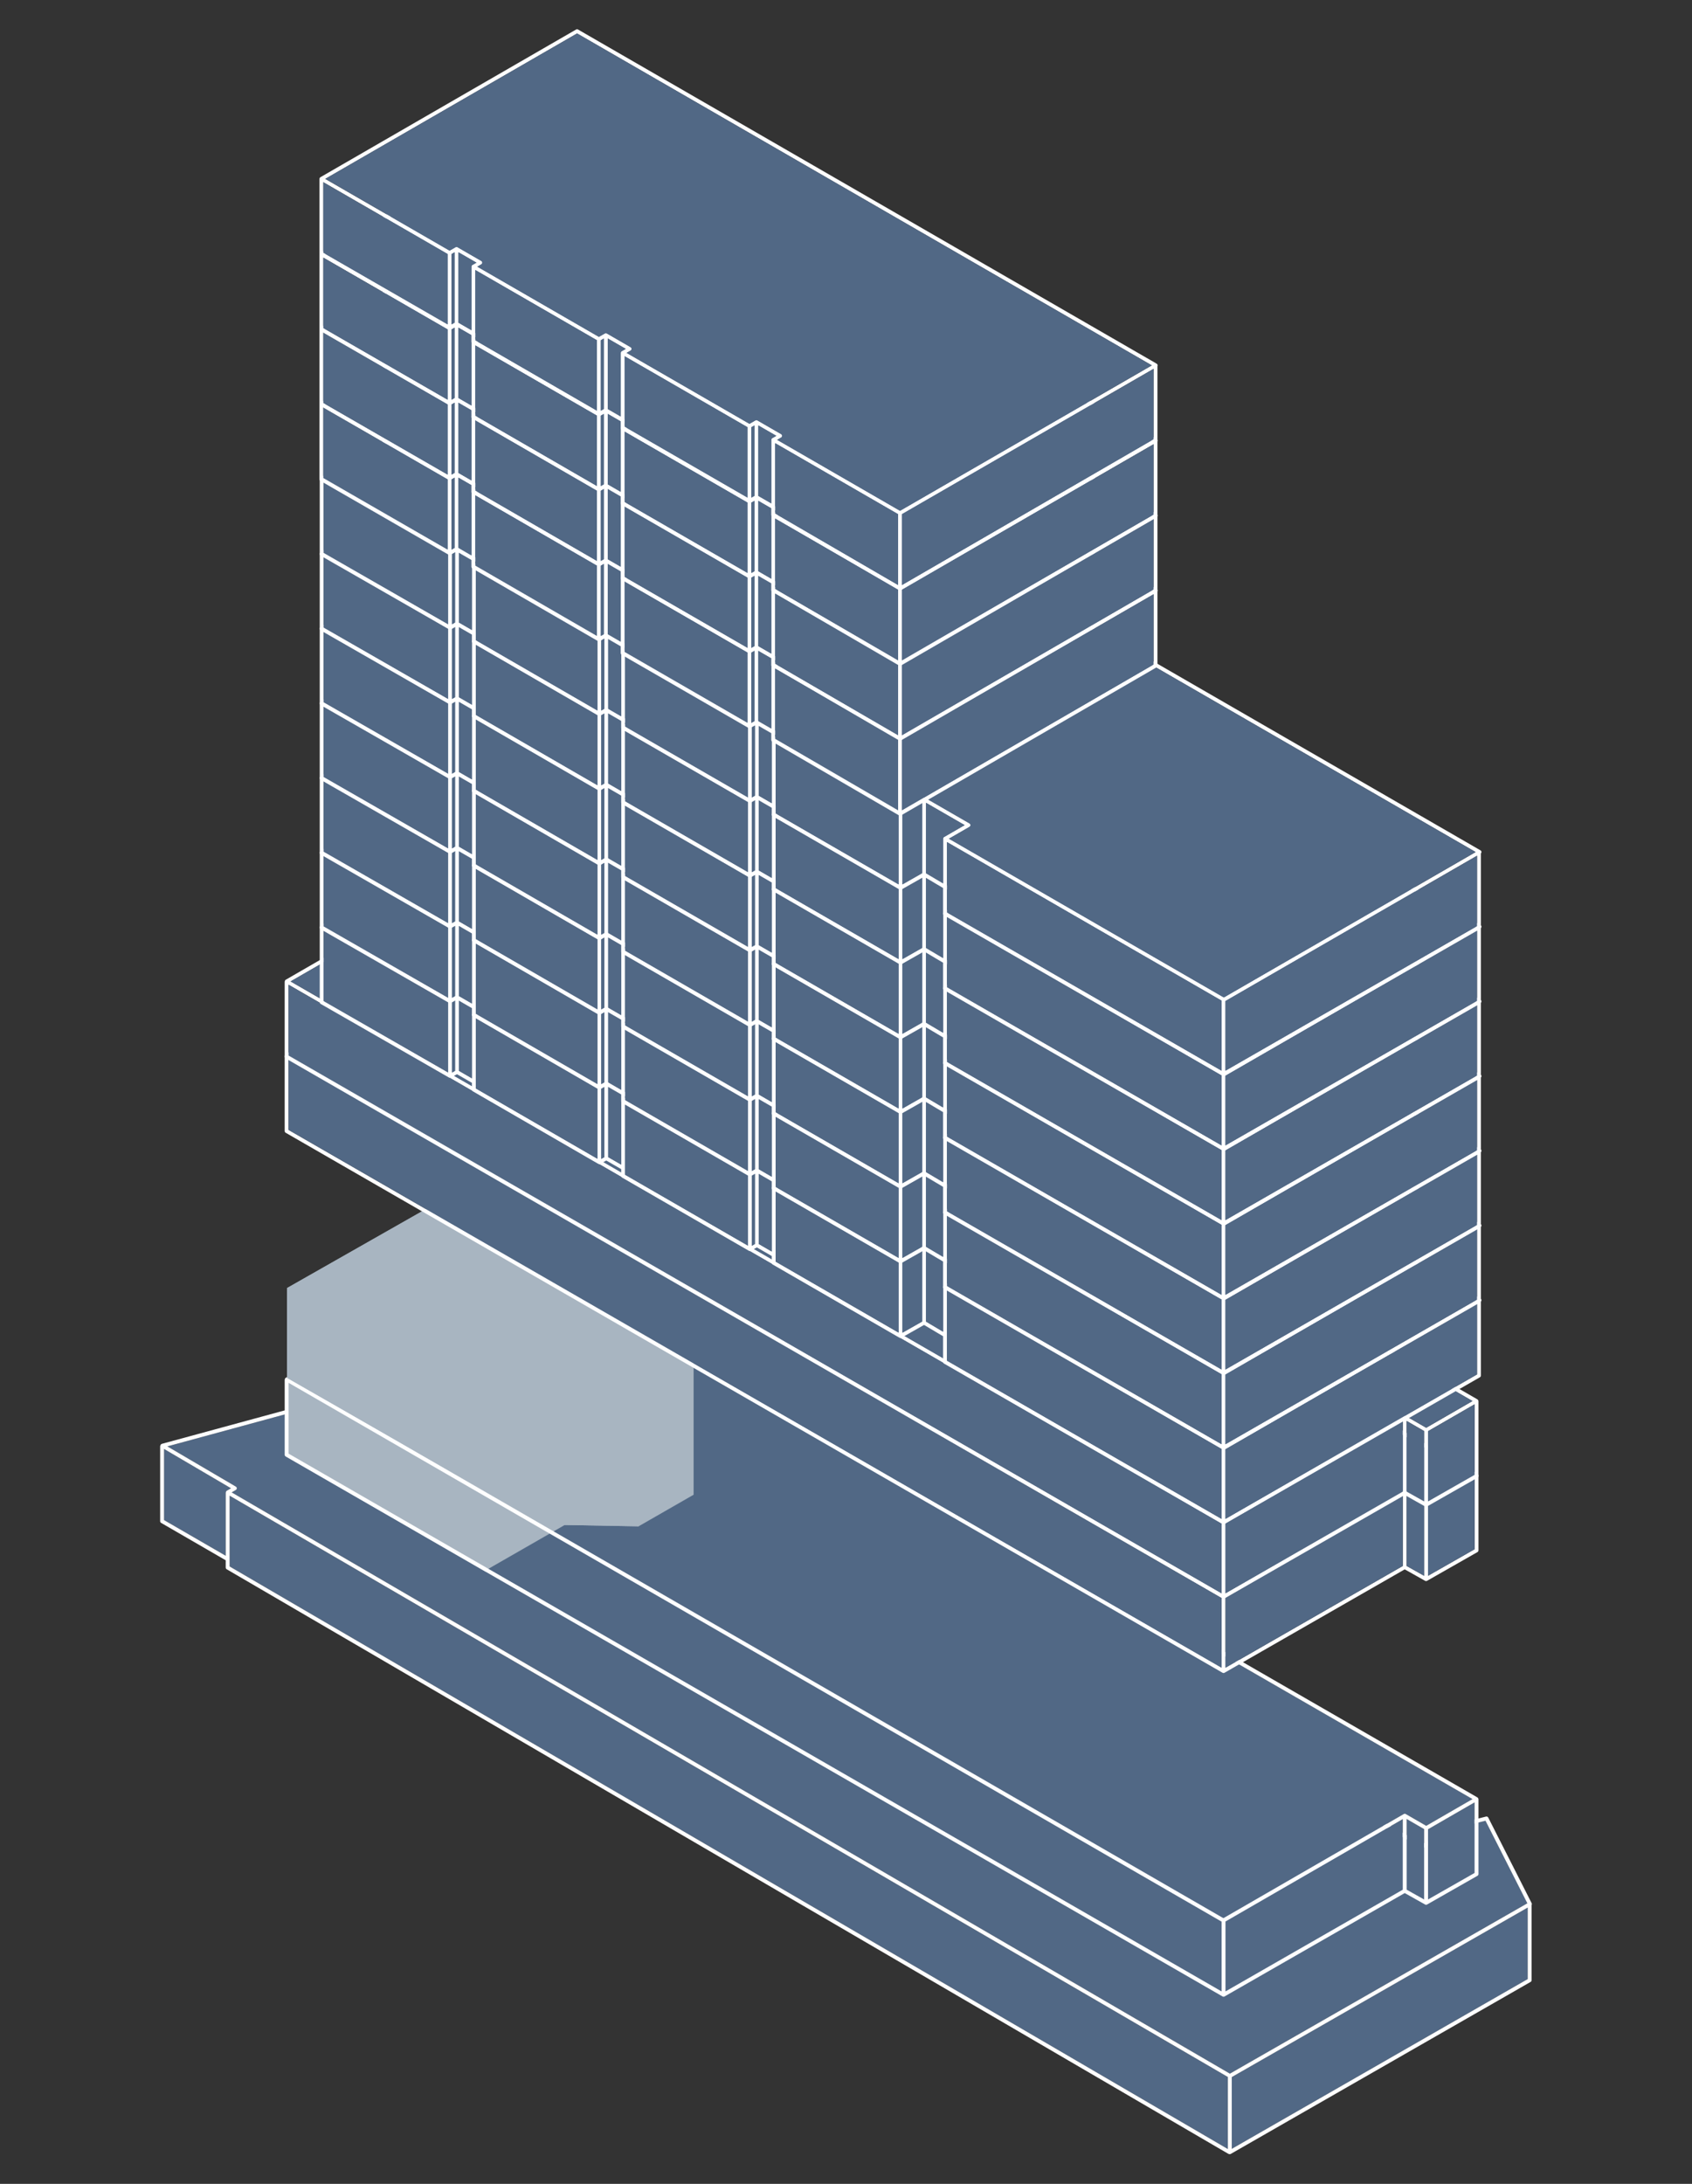 <?xml version="1.0" encoding="UTF-8"?>
<svg xmlns="http://www.w3.org/2000/svg" viewBox="0 0 1304.97 1683.83">
  <rect x="0" y="0" width="1304.97" height="1683.83" fill="#333333" stroke="none"/>
  <defs>
    <style>
      .cls-1 {
        fill: #516885;
      }

      .cls-2 {
        mix-blend-mode: multiply;
      }

      .cls-2, .cls-3, .cls-4 {
        fill: #a8b5c1;
      }

      .cls-5 {
        isolation: isolate;
      }

      .cls-6 {
        fill: #fff;
      }

      .cls-4 {
        mix-blend-mode: soft-light;
      }
    </style>
  </defs>
  <g class="cls-5">
    <g id="Layer_2" data-name="Layer 2">
      <g>
        <g>
          <path class="cls-1" d="M1178.27,1470.79v55.14l-228.27,130.91v-55.13c0-.07-.01-.14-.02-.2l228.29-130.72Z"></path>
          <path class="cls-1" d="M1145.69,1403.85l32.28,63.66-229.41,131.35-769.88-448.18,3.22-1.86c.46-.27.74-.76.75-1.29,0-.54-.28-1.03-.74-1.3l-52.84-31.02,203.26-55.34c.12-.03.24-.08.34-.14l66.5-37.32,545.32,314.84c.52.3.96.55,1.34.75.07.05.14.11.22.15l150.27,86.76c.47.27,1.04.27,1.5,0l27.62-15.94,20.25-5.12Z"></path>
          <path class="cls-1" d="M947.03,1601.45c-.02.08-.03.17-.03.26v55.28l-769.91-449.2v-54.57l769.94,448.23Z"></path>
          <path class="cls-1" d="M178.17,1147.51l-3.23,1.86c-.35.2-.59.53-.7.91-.09.2-.15.42-.15.65v48.63l-47.57-27.53v-54.84l51.65,30.32Z"></path>
          <path class="cls-6" d="M126.52,1172.03l47.57,27.53v-48.63c0-.23.06-.45.15-.65.11-.38.35-.71.7-.91l3.23-1.86-51.65-30.32v54.84ZM177.09,1207.79l769.91,449.2v-55.28c0-.09.01-.18.03-.26l-769.94-448.23v54.57ZM1178.27,1525.93v-55.14l-228.29,130.72c.01.06.02.13.02.2v55.13l228.27-130.91ZM1181.29,1467.42c.23.47.2,1-.04,1.43,0,.08.02.16.02.24v57.71c0,.54-.29,1.04-.75,1.3l-231.27,132.63c-.23.13-.49.2-.75.2-.14,0-.28-.03-.42-.07-.26,0-.52-.07-.76-.21l-772.49-450.71c-.46-.26-.74-.76-.74-1.29v-5.62l-49.82-28.84c-.47-.26-.75-.76-.75-1.29v-57.71c0-.33.11-.63.28-.88.14-.5.52-.92,1.04-1.06l206.53-56.23,67.07-37.65c.46-.26,1.03-.25,1.49,0,0,0,547.37,316.03,547.63,316.18l149.51,86.32,27.05-15.62c.12-.07.25-.12.38-.15l21.62-5.46c.67-.18,1.39.15,1.7.77l33.47,66ZM1145.69,1403.85l-20.25,5.12-27.62,15.94c-.46.27-1.03.27-1.5,0l-150.27-86.76c-.08-.04-.15-.1-.22-.15-.38-.2-.82-.45-1.34-.75l-545.32-314.84-66.5,37.32c-.1.06-.22.11-.34.14l-203.26,55.34,52.84,31.02c.46.27.74.76.74,1.3-.01.53-.29,1.02-.75,1.29l-3.22,1.86,769.88,448.18,229.41-131.35-32.28-63.66Z"></path>
        </g>
        <g>
          <polygon class="cls-1" points="1137.28 1389.69 1137.28 1444.11 1101.38 1464.56 1101.38 1410.42 1137.28 1389.69"></polygon>
          <path class="cls-1" d="M1135.68,1387.15l-35.71,20.62-15.78-9.11c-.46-.27-1.03-.27-1.5,0l-138.88,80.18s-.09-.01-.15-.01c-.1,0-.21.01-.31.03l-719.21-415.23,175.13-101.11c25.43,14.67,692.14,399.11,736.41,424.63Z"></path>
          <polygon class="cls-1" points="1098.38 1410.31 1098.38 1464.58 1084.9 1457.01 1084.9 1402.53 1098.38 1410.31"></polygon>
          <polygon class="cls-1" points="1081.9 1402.59 1081.9 1457.02 945.16 1535.45 945.16 1481.53 1081.9 1402.59"></polygon>
          <polygon class="cls-1" points="942.16 1481.64 942.16 1535.45 222.57 1120.8 222.57 1066.19 942.16 1481.64"></polygon>
          <g>
            <polygon class="cls-4" points="534.95 1024.95 534.95 1152.49 492.52 1176.84 435.56 1175.81 435.35 1175.93 376.44 1209.74 221.35 1120.29 348.9 977.78 350.39 976.26 351.2 976.47 351.24 976.45 351.34 976.51 534.95 1024.95"></polygon>
            <polygon class="cls-3" points="374.72 1083.78 374.72 1211.99 221.46 1123.39 221.46 994.19 374.72 1083.78"></polygon>
            <polygon class="cls-2" points="492.52 1049.7 492.52 1176.84 435.56 1175.81 435.35 1175.93 435.35 1048.79 492.52 1049.7"></polygon>
            <polygon class="cls-3" points="534.65 1025.02 351.24 919.31 221.36 993.14 221.46 993.2 221.46 1064.61 374.72 1153.22 374.72 1082.6 435.56 1048.67 492.52 1049.7 534.95 1025.34 534.65 1025.02"></polygon>
          </g>
          <path class="cls-6" d="M1140.28,1387.26v57.72c0,.54-.29,1.03-.76,1.3l-38.9,22.17c-.09.05-.19.08-.29.12-.02,0-.04.02-.07.02-.12.04-.25.05-.38.05s-.26-.01-.38-.05c-.05-.01-.09-.03-.14-.05-.07-.03-.15-.05-.22-.09l-15.73-8.84-138.99,79.73h-.01c-.06.04-.13.06-.19.08s-.11.06-.17.07c-.13.03-.26.05-.38.05h-.01c-.17,0-.35-.04-.52-.11-.07-.02-.15-.05-.22-.09l-722.6-416.37c-.46-.27-.75-.77-.75-1.3v-57.72c0-.18.04-.35.1-.51.06-.46.32-.87.72-1.11l177.91-102.71c.75-.68,1.78-.09,2.25.18l738.88,426.05c.14.08.26.2.37.32.29.27.48.66.48,1.09ZM1137.28,1444.11v-54.42l-35.9,20.73v54.14l35.9-20.45ZM1099.97,1407.77l35.71-20.62c-44.27-25.52-710.98-409.96-736.41-424.63l-175.13,101.11,719.21,415.23c.1-.02.21-.03.31-.03.06,0,.1.01.15.01l138.88-80.18c.47-.27,1.04-.27,1.5,0l15.78,9.11ZM1098.38,1464.58v-54.27l-13.48-7.78v54.48l13.48,7.57ZM1081.9,1457.02v-54.43l-136.74,78.94v53.92l136.74-78.43ZM942.16,1535.45v-53.81l-719.59-415.45v54.61l719.59,414.65Z"></path>
          <polygon class="cls-3" points="534.65 1025.02 351.24 919.31 221.36 993.14 221.46 993.2 221.46 1062.5 374.72 1150.12 374.72 1082.6 435.56 1048.67 492.52 1049.7 534.95 1025.34 534.65 1025.02"></polygon>
        </g>
        <g>
          <path class="cls-6" d="M1140.28,1137.68v57.71c0,.54-.29,1.04-.76,1.31l-38.9,22.16c-.09.05-.19.09-.29.12-.02.01-.04.02-.07.03-.12.03-.25.05-.38.05s-.26-.02-.38-.05c-.05,0-.09-.04-.14-.06-.07-.02-.15-.05-.22-.08l-15.73-8.85-138.99,79.73h-.01c-.06.04-.13.06-.19.09-.06.02-.11.05-.17.07-.13.03-.26.05-.38.05h-.01c-.17,0-.35-.05-.52-.11-.07-.03-.15-.05-.22-.09L220.32,873.38c-.46-.27-.75-.76-.75-1.3v-57.71c0-.18.04-.35.1-.52.06-.46.32-.87.72-1.1l177.91-102.72c.75-.68,1.78-.09,2.25.18l738.88,426.06c.14.08.26.19.37.31.29.27.48.66.48,1.1ZM1137.28,1194.52v-54.42l-35.9,20.73v54.15l35.9-20.46ZM1099.97,1158.18l35.71-20.61c-44.27-25.53-710.9-409.92-736.41-424.63l-175.13,101.1,719.21,415.24c.1-.02.21-.04.31-.04.06,0,.1.01.16.02l138.87-80.18c.47-.27,1.04-.27,1.5,0l15.78,9.1ZM1098.38,1214.99v-54.26l-13.48-7.78v54.47l13.48,7.57ZM1081.9,1207.43v-54.43l-136.74,78.94v53.93l136.74-78.44ZM942.16,1285.86v-53.8L222.57,816.6v54.61l719.59,414.65Z"></path>
          <polygon class="cls-1" points="1137.28 1140.1 1137.28 1194.52 1101.38 1214.98 1101.38 1160.83 1137.28 1140.1"></polygon>
          <path class="cls-1" d="M1135.68,1137.57l-35.71,20.61-15.78-9.1c-.46-.27-1.03-.27-1.5,0l-138.87,80.18c-.06,0-.1-.02-.16-.02-.1,0-.21.02-.31.04L224.14,814.04l175.13-101.1c25.51,14.71,692.14,399.1,736.41,424.63Z"></path>
          <polygon class="cls-1" points="1098.38 1160.73 1098.38 1214.99 1084.9 1207.42 1084.9 1152.95 1098.38 1160.73"></polygon>
          <polygon class="cls-1" points="1081.9 1153 1081.9 1207.43 945.16 1285.87 945.16 1231.94 1081.9 1153"></polygon>
          <polygon class="cls-1" points="942.16 1232.06 942.16 1285.86 222.57 871.21 222.57 816.6 942.16 1232.06"></polygon>
        </g>
        <g>
          <path class="cls-6" d="M1140.28,1080.35v57.71c0,.54-.29,1.04-.76,1.31l-38.9,22.16c-.09.05-.19.09-.29.12-.02.01-.04.02-.07.03-.12.03-.25.05-.38.05s-.26-.02-.38-.05c-.05,0-.09-.04-.14-.06-.07-.02-.15-.05-.22-.08l-15.73-8.85-138.99,79.73h-.01c-.06.04-.13.06-.19.09-.06.02-.11.05-.17.07-.13.03-.26.05-.38.05h-.01c-.17,0-.35-.05-.52-.11-.07-.03-.15-.05-.22-.09L220.32,816.05c-.46-.27-.75-.76-.75-1.3v-57.71c0-.18.04-.35.1-.52.06-.46.32-.87.72-1.1l177.91-102.72c.75-.68,1.78-.09,2.25.18l738.88,426.06c.14.08.26.19.37.31.29.27.48.66.48,1.1ZM1137.28,1137.19v-54.42l-35.9,20.73v54.15l35.9-20.46ZM1099.97,1100.85l35.71-20.61c-44.27-25.53-710.9-409.92-736.41-424.63l-175.13,101.1,719.21,415.24c.1-.02.21-.04.31-.04.06,0,.1.01.16.02l138.87-80.18c.47-.27,1.04-.27,1.5,0l15.78,9.1ZM1098.38,1157.66v-54.26l-13.48-7.78v54.47l13.48,7.57ZM1081.9,1150.1v-54.43l-136.74,78.94v53.93l136.74-78.44ZM942.16,1228.53v-53.8L222.57,759.27v54.61l719.59,414.65Z"></path>
          <polygon class="cls-1" points="1137.28 1082.77 1137.28 1137.19 1101.38 1157.65 1101.38 1103.5 1137.28 1082.77"></polygon>
          <path class="cls-1" d="M1135.68,1080.24l-35.71,20.61-15.78-9.1c-.46-.27-1.03-.27-1.5,0l-138.87,80.18c-.06,0-.1-.02-.16-.02-.1,0-.21.02-.31.04L224.14,756.71l175.13-101.1c25.51,14.71,692.14,399.1,736.41,424.63Z"></path>
          <polygon class="cls-1" points="1098.38 1103.4 1098.38 1157.66 1084.9 1150.09 1084.9 1095.62 1098.38 1103.4"></polygon>
          <polygon class="cls-1" points="1081.9 1095.67 1081.9 1150.1 945.16 1228.54 945.16 1174.61 1081.9 1095.67"></polygon>
          <polygon class="cls-1" points="942.16 1174.73 942.16 1228.53 222.57 813.88 222.57 759.27 942.16 1174.73"></polygon>
        </g>
        <g>
          <path class="cls-6" d="M1142.59,1002.56c0,.4-.16.77-.42,1.04v56.99c0,.53-.29,1.03-.75,1.3l-197.04,113.16s-.1.04-.15.06c-.07.03-.14.07-.22.09-.12.04-.25.05-.38.05-.16,0-.33-.03-.48-.09-.09-.03-.18-.06-.27-.11l-214.76-123.67c-.47-.27-.75-.77-.75-1.3v-19.79l-14.69-8.72-17.42,9.87c-.08.05-.16.07-.24.1-.04.02-.08.04-.12.05-.12.03-.25.05-.38.05-.16,0-.31-.03-.46-.08-.1-.03-.2-.07-.29-.12l-97.79-56.46c-.46-.27-.75-.76-.75-1.3v-5.25l-11.5-6.65-4.62,2.61h0s-.01.01-.01.01c-.07.04-.15.06-.23.09-.04.02-.08.04-.13.06-.12.03-.25.05-.38.05-.12,0-.23-.02-.35-.05h-.03s-.01-.01-.02-.01c-.12-.03-.24-.08-.35-.14h0s-97-55.99-97-55.99l1.5-2.59,94.75,54.68v-54.27l1.5-2.59h.02s4.61-2.65,4.61-2.65c.46-.27,1.03-.27,1.5,0l18.36,10.6c.46.27.75.76.75,1.3s-.29,1.03-.75,1.3l-3.11,1.79,94.77,54.71,17.38-10.03c.47-.27,1.04-.27,1.5,0l34.37,19.84c.46.26.75.76.75,1.3s-.29,1.03-.75,1.3l-15.89,9.17,211.79,122.27c.13,0,.25.03.37.06l194.06-112.04-692.66-399.91-194.19,112.12,95.87,55.35,4.6-2.65c.47-.27,1.04-.27,1.5,0l18.37,10.6c.47.27.75.77.75,1.3s-.28,1.03-.75,1.3l-3.1,1.79-1.51,2.59v54.22l-1.5,2.59-.75-.43c-.46-.27-.75-.76-.75-1.3v-5.23l-11.52-6.66-4.6,2.61h0c-.07.04-.14.06-.2.09-.06.02-.11.05-.16.06-.12.03-.25.05-.38.05s-.26-.02-.38-.05c-.13-.03-.25-.08-.37-.15l-99.01-56.78c-.46-.26-.75-.76-.75-1.3v-57.71c0-.33.1-.62.28-.87.12-.29.33-.55.62-.72l197.19-113.85c.46-.27,1.04-.27,1.5,0l695.66,401.64c.47.27.75.77.75,1.3ZM1139.17,1059.72v-54.32l-194.04,112.03v53.73l194.04-111.44ZM942.13,1171.16v-54.04l-211.76-122.26v54.35l211.76,121.95ZM728.12,990.97l15.89-9.17-29.81-17.21v54.39l13.17,7.82v-34.44s.01-.08.01-.12v-.12s.02-.09.03-.14.02-.1.03-.14c.01-.05.03-.09.05-.13l.06-.15s.02-.03.02-.04c.02-.03.04-.05.05-.07.03-.05.06-.09.1-.13.03-.04.06-.08.1-.11l.1-.1s.09-.07.14-.1c.02-.01.04-.03.06-.04ZM711.2,1018.96v-54.44l-15.18,8.77v54.27l15.18-8.6ZM693.02,1027.54v-54.24l-94.79-54.73v54.24l94.79,54.73ZM596.18,914.57l2.92-1.68-13.87-8.01v54.3l10,5.79v-49c0-.64.4-1.18.95-1.4ZM582.23,959.18v-54.28l-2.37,1.36v54.26l2.37-1.34ZM365.02,781l2.81-1.63-13.87-8.01v54.29l10.01,5.78v-49.01c0-.67.44-1.23,1.05-1.42ZM350.96,825.64v-54.28l-2.36,1.37v54.25l2.36-1.34ZM345.6,826.96v-54.25l-96.01-55.43v54.62l96.01,55.06Z"></path>
          <polygon class="cls-1" points="1139.17 1005.4 1139.17 1059.72 945.13 1171.16 945.13 1117.43 1139.17 1005.4"></polygon>
          <path class="cls-1" d="M1138.09,1002.56l-194.06,112.04c-.12-.03-.24-.06-.37-.06l-211.79-122.27,15.89-9.17c.46-.27.75-.77.75-1.3s-.29-1.04-.75-1.3l-34.37-19.84c-.46-.27-1.03-.27-1.5,0l-17.38,10.03-94.77-54.71,3.11-1.79c.46-.27.75-.76.75-1.3s-.29-1.03-.75-1.3l-18.36-10.6c-.47-.27-1.04-.27-1.5,0l-4.61,2.66h-.02s-94.73-54.71-94.73-54.71l3.1-1.79c.46-.27.75-.76.75-1.3s-.29-1.03-.75-1.3l-18.36-10.6c-.46-.27-1.04-.27-1.5,0l-4.6,2.66-93.79-54.15,3.1-1.79c.47-.27.75-.76.75-1.3s-.28-1.03-.75-1.3l-18.37-10.6c-.46-.27-1.03-.27-1.5,0l-4.6,2.65-95.87-55.35,194.19-112.12,692.66,399.91Z"></path>
          <polygon class="cls-1" points="942.13 1117.12 942.13 1171.16 730.37 1049.21 730.37 994.86 942.13 1117.12"></polygon>
          <path class="cls-1" d="M744.01,981.8l-15.89,9.17s-.04.03-.06.04c-.05.03-.09.07-.14.1l-.1.1s-.07.07-.1.11c-.04.04-.07.08-.1.13,0,.02-.03.04-.05.07,0,0-.01.03-.02.04l-.06.15s-.04.08-.05.13c0,.04-.02.09-.03.14s-.02.09-.03.14v.12s-.01.08-.01.12v34.44l-13.17-7.82v-54.39l29.81,17.21Z"></path>
          <polygon class="cls-1" points="711.2 964.52 711.2 1018.96 696.02 1027.56 696.02 973.29 711.2 964.52"></polygon>
          <polygon class="cls-1" points="693.02 973.3 693.02 1027.54 598.23 972.81 598.23 918.57 693.02 973.3"></polygon>
          <path class="cls-1" d="M599.1,912.89l-2.92,1.68c-.55.22-.95.76-.95,1.4v49l-10-5.79v-54.3l13.87,8.01Z"></path>
          <polygon class="cls-1" points="582.23 904.9 582.23 959.18 579.86 960.52 579.86 906.26 582.23 904.9"></polygon>
          <path class="cls-6" d="M578.36,903.64l-1.5,2.59-94.75-54.7v54.29l-1.5,2.59-.75-.43c-.47-.26-.75-.76-.75-1.29v-5.25l-11.51-6.65-4.63,2.62c-.06.04-.14.06-.21.09-.05.01-.09.04-.14.05-.13.04-.26.05-.38.05-.17,0-.34-.04-.5-.09-.08-.03-.17-.06-.25-.11h-.01l-96.01-55.54,1.5-2.59,93.77,54.23v-54.31l-93.77-54.14,1.51-2.59,93.79,54.15,4.6-2.66c.46-.27,1.04-.27,1.5,0l18.36,10.6c.46.27.75.76.75,1.3s-.29,1.03-.75,1.3l-3.1,1.79,94.73,54.7ZM479.88,847.64l3.1-1.79-13.88-8.01v54.36l10.01,5.78v-49.01c0-.24.06-.46.16-.66.01-.03.02-.05.04-.08.01-.01.01-.02.02-.04,0-.01.01-.02.02-.03.01-.02.02-.04.04-.05.02-.04.05-.08.08-.12s.07-.07.1-.1c.03-.04.07-.07.11-.1.04-.04.08-.07.13-.1.02-.01.04-.03.07-.05ZM466.1,892.19v-54.33l-2.36,1.37v54.3l2.36-1.34Z"></path>
          <polygon class="cls-1" points="576.86 906.23 576.86 960.5 482.11 905.82 482.11 851.53 576.86 906.23"></polygon>
          <path class="cls-1" d="M482.98,845.85l-3.1,1.79s-.05.04-.07.05c-.05.03-.09.06-.13.1-.04.03-.08.06-.11.1-.03.03-.07.06-.1.1s-.06.08-.08.12c-.02,0-.03.03-.04.05,0,.01-.02.02-.02.03-.01.02-.01.03-.02.04-.02.03-.03.05-.04.08-.1.2-.16.42-.16.66v49.01l-10.01-5.78v-54.36l13.88,8.01Z"></path>
          <polygon class="cls-1" points="466.1 837.86 466.1 892.19 463.74 893.53 463.74 839.23 466.1 837.86"></polygon>
          <polygon class="cls-1" points="460.74 839.19 460.74 893.5 366.97 839.27 366.97 785.05 460.74 839.19"></polygon>
          <path class="cls-1" d="M367.83,779.37l-2.81,1.63c-.61.19-1.05.75-1.05,1.42v49.01l-10.01-5.78v-54.29l13.87,8.01Z"></path>
          <polygon class="cls-1" points="350.96 771.36 350.96 825.64 348.6 826.98 348.6 772.73 350.96 771.36"></polygon>
          <polygon class="cls-1" points="345.6 772.71 345.6 826.96 249.59 771.9 249.59 717.28 345.6 772.71"></polygon>
        </g>
        <g>
          <path class="cls-6" d="M1142.59,944.96c0,.4-.16.77-.42,1.04v56.99c0,.53-.29,1.03-.75,1.3l-197.04,113.16s-.1.04-.15.06c-.07.03-.14.07-.22.09-.12.04-.25.05-.38.05-.16,0-.33-.03-.48-.09-.09-.03-.18-.06-.27-.11l-214.76-123.67c-.47-.27-.75-.77-.75-1.3v-19.79l-14.69-8.72-17.42,9.87c-.08.05-.16.07-.24.1-.04.02-.08.04-.12.05-.12.03-.25.05-.38.05-.16,0-.31-.03-.46-.08-.1-.03-.2-.07-.29-.12l-97.79-56.46c-.46-.27-.75-.76-.75-1.3v-5.25l-11.5-6.65-4.62,2.61h0s-.01.01-.01.01c-.07.04-.15.06-.23.09-.04.02-.08.04-.13.06-.12.03-.25.05-.38.05-.12,0-.23-.02-.35-.05h-.03s-.01,0-.02,0c-.12-.03-.24-.08-.35-.14h0s-97-55.99-97-55.99l1.5-2.59,94.75,54.68v-54.27l1.5-2.59h.02s4.61-2.65,4.61-2.65c.46-.27,1.03-.27,1.5,0l18.36,10.6c.46.27.75.76.75,1.3s-.29,1.03-.75,1.3l-3.11,1.79,94.77,54.71,17.38-10.03c.47-.27,1.04-.27,1.5,0l34.37,19.84c.46.26.75.76.75,1.3s-.29,1.03-.75,1.3l-15.89,9.17,211.79,122.27c.13,0,.25.03.37.06l194.06-112.04-692.66-399.91-194.19,112.12,95.87,55.35,4.6-2.65c.47-.27,1.04-.27,1.5,0l18.37,10.6c.47.27.75.77.75,1.3s-.28,1.03-.75,1.3l-3.1,1.79-1.51,2.59v54.22l-1.5,2.59-.75-.43c-.46-.27-.75-.76-.75-1.3v-5.23l-11.52-6.66-4.6,2.61h0c-.07.04-.14.06-.2.09-.06.02-.11.05-.16.06-.12.03-.25.05-.38.05s-.26-.02-.38-.05c-.13-.03-.25-.08-.37-.15l-99.01-56.78c-.46-.26-.75-.76-.75-1.3v-57.71c0-.33.1-.62.28-.87.12-.29.33-.55.62-.72l197.19-113.85c.46-.27,1.04-.27,1.5,0l695.66,401.64c.47.27.75.77.75,1.3ZM1139.17,1002.12v-54.32l-194.04,112.03v53.73l194.04-111.44ZM942.13,1113.56v-54.04l-211.76-122.26v54.35l211.76,121.95ZM728.12,933.37l15.89-9.17-29.81-17.21v54.39l13.17,7.82v-34.44s.01-.08.01-.12v-.12c.01-.05.02-.09.03-.14s.02-.1.03-.14c.01-.05.03-.09.05-.13l.06-.15s.02-.03.02-.04c.02-.03.04-.05.05-.07.03-.05.06-.09.1-.13.03-.04.06-.08.1-.11l.1-.1s.09-.07.14-.1c.02-.01.04-.03.06-.04ZM711.2,961.36v-54.44l-15.18,8.77v54.27l15.18-8.6ZM693.02,969.94v-54.24l-94.79-54.73v54.24l94.79,54.73ZM596.18,856.97l2.92-1.68-13.87-8.01v54.3l10,5.79v-49c0-.64.4-1.18.95-1.4ZM582.23,901.58v-54.28l-2.37,1.36v54.26l2.37-1.34ZM365.02,723.4l2.81-1.63-13.87-8.01v54.29l10.01,5.78v-49.01c0-.67.44-1.23,1.05-1.42ZM350.96,768.04v-54.28l-2.36,1.37v54.25l2.36-1.34ZM345.6,769.36v-54.25l-96.01-55.43v54.62l96.01,55.06Z"></path>
          <polygon class="cls-1" points="1139.17 947.8 1139.17 1002.12 945.13 1113.56 945.13 1059.83 1139.17 947.8"></polygon>
          <path class="cls-1" d="M1138.09,944.96l-194.06,112.04c-.12-.03-.24-.06-.37-.06l-211.79-122.27,15.89-9.17c.46-.27.75-.77.75-1.3s-.29-1.04-.75-1.3l-34.37-19.84c-.46-.27-1.03-.27-1.5,0l-17.38,10.03-94.77-54.71,3.11-1.79c.46-.27.75-.76.75-1.3s-.29-1.03-.75-1.3l-18.36-10.6c-.47-.27-1.04-.27-1.5,0l-4.61,2.66h-.02s-94.73-54.71-94.73-54.71l3.1-1.79c.46-.27.75-.76.75-1.3s-.29-1.03-.75-1.3l-18.36-10.6c-.46-.27-1.04-.27-1.5,0l-4.6,2.66-93.79-54.15,3.1-1.79c.47-.27.75-.76.75-1.3s-.28-1.03-.75-1.3l-18.37-10.6c-.46-.27-1.03-.27-1.5,0l-4.6,2.65-95.87-55.35,194.19-112.12,692.66,399.91Z"></path>
          <polygon class="cls-1" points="942.13 1059.52 942.13 1113.56 730.37 991.61 730.37 937.26 942.13 1059.52"></polygon>
          <path class="cls-1" d="M744.01,924.2l-15.89,9.17s-.04.03-.06.04c-.05.03-.09.07-.14.1l-.1.1s-.07.07-.1.11c-.04.04-.07.08-.1.13,0,.02-.03.04-.05.07,0,.01-.01.03-.02.04l-.06.15s-.04.08-.05.13c0,.04-.02.09-.03.14s-.02.09-.03.14v.12s-.01.08-.01.12v34.44l-13.17-7.82v-54.39l29.81,17.21Z"></path>
          <polygon class="cls-1" points="711.2 906.92 711.2 961.36 696.02 969.96 696.02 915.69 711.2 906.92"></polygon>
          <polygon class="cls-1" points="693.02 915.7 693.02 969.94 598.23 915.21 598.23 860.97 693.02 915.7"></polygon>
          <path class="cls-1" d="M599.1,855.29l-2.92,1.68c-.55.22-.95.76-.95,1.4v49l-10-5.79v-54.3l13.87,8.01Z"></path>
          <polygon class="cls-1" points="582.23 847.3 582.23 901.58 579.86 902.92 579.86 848.66 582.23 847.3"></polygon>
          <path class="cls-6" d="M578.36,846.04l-1.5,2.59-94.75-54.7v54.29l-1.5,2.59-.75-.43c-.47-.26-.75-.76-.75-1.29v-5.25l-11.51-6.65-4.63,2.62c-.06.04-.14.06-.21.09-.05.01-.09.04-.14.05-.13.04-.26.05-.38.05-.17,0-.34-.04-.5-.09-.08-.03-.17-.06-.25-.11h-.01l-96.01-55.54,1.5-2.59,93.77,54.23v-54.31l-93.77-54.14,1.51-2.59,93.79,54.15,4.6-2.66c.46-.27,1.04-.27,1.5,0l18.36,10.6c.46.27.75.76.75,1.3s-.29,1.03-.75,1.3l-3.1,1.79,94.73,54.7ZM479.88,790.04l3.1-1.79-13.88-8.01v54.36l10.01,5.78v-49.01c0-.24.06-.46.16-.66.01-.03.02-.05.04-.08.01,0,.01-.02.02-.04,0-.01.01-.02.02-.03.01-.02.02-.04.04-.05.02-.04.05-.08.08-.12s.07-.07.1-.1c.03-.04.07-.07.11-.1.04-.04.08-.07.13-.1.02-.01.04-.03.07-.05ZM466.1,834.59v-54.33l-2.36,1.37v54.3l2.36-1.34Z"></path>
          <polygon class="cls-1" points="576.86 848.63 576.86 902.9 482.11 848.22 482.11 793.93 576.86 848.63"></polygon>
          <path class="cls-1" d="M482.98,788.25l-3.1,1.79s-.05.04-.07.05c-.05.03-.09.06-.13.1-.04.03-.08.06-.11.1-.03.03-.07.06-.1.1s-.06.08-.08.12c-.02.01-.03.03-.04.05,0,.01-.02.02-.02.03-.01.02-.01.03-.02.04-.02.03-.03.05-.04.08-.1.2-.16.42-.16.66v49.01l-10.01-5.78v-54.36l13.88,8.01Z"></path>
          <polygon class="cls-1" points="466.1 780.26 466.1 834.59 463.74 835.93 463.74 781.63 466.1 780.26"></polygon>
          <polygon class="cls-1" points="460.74 781.59 460.74 835.9 366.97 781.67 366.97 727.45 460.74 781.59"></polygon>
          <path class="cls-1" d="M367.83,721.77l-2.81,1.63c-.61.19-1.05.75-1.05,1.42v49.01l-10.01-5.78v-54.29l13.87,8.01Z"></path>
          <polygon class="cls-1" points="350.96 713.76 350.96 768.04 348.6 769.38 348.6 715.13 350.96 713.76"></polygon>
          <polygon class="cls-1" points="345.6 715.11 345.6 769.36 249.59 714.3 249.59 659.68 345.6 715.11"></polygon>
        </g>
        <g>
          <path class="cls-6" d="M1142.59,887.36c0,.4-.16.77-.42,1.04v56.99c0,.53-.29,1.03-.75,1.3l-197.04,113.16s-.1.04-.15.06c-.07.03-.14.07-.22.09-.12.04-.25.05-.38.05-.16,0-.33-.03-.48-.09-.09-.03-.18-.06-.27-.11l-214.76-123.67c-.47-.27-.75-.77-.75-1.3v-19.79l-14.69-8.72-17.42,9.87c-.08.05-.16.07-.24.1-.04.02-.08.04-.12.05-.12.03-.25.05-.38.05-.16,0-.31-.03-.46-.08-.1-.03-.2-.07-.29-.12l-97.79-56.46c-.46-.27-.75-.76-.75-1.3v-5.25l-11.5-6.65-4.62,2.61h0s-.01.01-.01.01c-.07.04-.15.06-.23.09-.04.02-.08.04-.13.06-.12.03-.25.05-.38.05-.12,0-.23-.02-.35-.05h-.03s-.01-.01-.02-.01c-.12-.03-.24-.08-.35-.14h0s-97-55.99-97-55.99l1.5-2.59,94.75,54.68v-54.27l1.5-2.59h.02s4.61-2.65,4.61-2.65c.46-.27,1.03-.27,1.5,0l18.36,10.6c.46.27.75.76.75,1.3s-.29,1.03-.75,1.3l-3.11,1.79,94.77,54.71,17.38-10.03c.47-.27,1.04-.27,1.5,0l34.37,19.84c.46.26.75.76.75,1.3s-.29,1.03-.75,1.3l-15.89,9.17,211.79,122.27c.13,0,.25.03.37.06l194.06-112.04L445.43,487.45l-194.19,112.12,95.87,55.35,4.6-2.65c.47-.27,1.04-.27,1.5,0l18.37,10.6c.47.27.75.77.75,1.3s-.28,1.03-.75,1.3l-3.1,1.79-1.51,2.59v54.22l-1.5,2.59-.75-.43c-.46-.27-.75-.76-.75-1.3v-5.23l-11.52-6.66-4.6,2.61h0c-.07.04-.14.06-.2.09-.06.02-.11.05-.16.06-.12.03-.25.05-.38.05s-.26-.02-.38-.05c-.13-.03-.25-.08-.37-.15l-99.01-56.78c-.46-.26-.75-.76-.75-1.3v-57.71c0-.33.1-.62.28-.87.12-.29.33-.55.62-.72l197.19-113.85c.46-.27,1.04-.27,1.5,0l695.66,401.64c.47.27.75.77.75,1.3ZM1139.17,944.52v-54.32l-194.04,112.03v53.73l194.04-111.44ZM942.13,1055.96v-54.04l-211.76-122.26v54.35l211.76,121.95ZM728.12,875.77l15.89-9.17-29.81-17.21v54.39l13.17,7.82v-34.44s.01-.08.01-.12v-.12s.02-.09.03-.14.02-.1.03-.14c.01-.05.03-.09.05-.13l.06-.15s.02-.03.02-.04c.02-.03.04-.05.05-.07.03-.05.06-.09.1-.13.03-.04.06-.08.1-.11l.1-.1s.09-.07.14-.1c.02-.01.04-.03.06-.04ZM711.2,903.76v-54.44l-15.18,8.77v54.27l15.18-8.6ZM693.02,912.34v-54.24l-94.79-54.73v54.24l94.79,54.73ZM596.18,799.37l2.92-1.68-13.87-8.01v54.3l10,5.79v-49c0-.64.4-1.18.95-1.4ZM582.23,843.98v-54.28l-2.37,1.36v54.26l2.37-1.34ZM365.02,665.8l2.81-1.63-13.87-8.01v54.29l10.01,5.78v-49.01c0-.67.44-1.23,1.05-1.42ZM350.96,710.44v-54.28l-2.36,1.37v54.25l2.36-1.34ZM345.6,711.76v-54.25l-96.01-55.43v54.62l96.01,55.06Z"></path>
          <polygon class="cls-1" points="1139.17 890.2 1139.17 944.52 945.13 1055.96 945.13 1002.23 1139.17 890.2"></polygon>
          <path class="cls-1" d="M1138.09,887.36l-194.06,112.04c-.12-.03-.24-.06-.37-.06l-211.79-122.27,15.89-9.17c.46-.27.75-.77.75-1.3s-.29-1.04-.75-1.3l-34.37-19.84c-.46-.27-1.03-.27-1.5,0l-17.38,10.03-94.77-54.71,3.11-1.79c.46-.27.75-.76.75-1.3s-.29-1.03-.75-1.3l-18.36-10.6c-.47-.27-1.04-.27-1.5,0l-4.61,2.66h-.02s-94.73-54.71-94.73-54.71l3.1-1.79c.46-.27.75-.76.75-1.3s-.29-1.03-.75-1.3l-18.36-10.6c-.46-.27-1.04-.27-1.5,0l-4.6,2.66-93.79-54.15,3.1-1.79c.47-.27.75-.76.75-1.3s-.28-1.03-.75-1.3l-18.37-10.6c-.46-.27-1.03-.27-1.5,0l-4.6,2.65-95.87-55.35,194.19-112.12,692.66,399.91Z"></path>
          <polygon class="cls-1" points="942.13 1001.92 942.13 1055.96 730.37 934.01 730.37 879.66 942.13 1001.92"></polygon>
          <path class="cls-1" d="M744.01,866.6l-15.89,9.17s-.04.03-.06.04c-.05.03-.09.07-.14.1l-.1.1s-.07.07-.1.11c-.04.04-.07.08-.1.13,0,.02-.03.04-.05.07,0,.01-.01.03-.02.04l-.06.15s-.04.08-.05.13c0,.04-.02.09-.03.14s-.02.09-.03.14v.12s-.01.08-.01.12v34.44l-13.17-7.82v-54.39l29.81,17.21Z"></path>
          <polygon class="cls-1" points="711.2 849.32 711.2 903.76 696.02 912.36 696.02 858.09 711.2 849.32"></polygon>
          <polygon class="cls-1" points="693.02 858.1 693.02 912.34 598.23 857.61 598.23 803.37 693.02 858.1"></polygon>
          <path class="cls-1" d="M599.1,797.69l-2.92,1.68c-.55.22-.95.76-.95,1.4v49l-10-5.79v-54.3l13.87,8.01Z"></path>
          <polygon class="cls-1" points="582.23 789.7 582.23 843.98 579.86 845.32 579.86 791.06 582.23 789.7"></polygon>
          <path class="cls-6" d="M578.36,788.44l-1.5,2.59-94.75-54.7v54.29l-1.5,2.59-.75-.43c-.47-.26-.75-.76-.75-1.29v-5.25l-11.51-6.65-4.63,2.62c-.06.04-.14.06-.21.09-.05.01-.09.04-.14.05-.13.04-.26.05-.38.05-.17,0-.34-.04-.5-.09-.08-.03-.17-.06-.25-.11h-.01l-96.01-55.54,1.5-2.59,93.77,54.23v-54.31l-93.77-54.14,1.51-2.59,93.79,54.15,4.6-2.66c.46-.27,1.04-.27,1.5,0l18.36,10.6c.46.27.75.76.75,1.3s-.29,1.03-.75,1.3l-3.1,1.79,94.73,54.7ZM479.88,732.44l3.1-1.79-13.88-8.01v54.36l10.01,5.78v-49.01c0-.24.06-.46.16-.66.01-.03.02-.05.04-.08.01-.01.01-.02.02-.04,0-.01.01-.02.02-.03.01-.02.02-.04.04-.05.02-.04.05-.08.08-.12s.07-.07.1-.1c.03-.04.07-.07.11-.1.04-.04.08-.07.13-.1.02-.01.04-.03.07-.05ZM466.1,776.99v-54.33l-2.36,1.37v54.3l2.36-1.34Z"></path>
          <polygon class="cls-1" points="576.86 791.03 576.86 845.3 482.11 790.62 482.11 736.33 576.86 791.03"></polygon>
          <path class="cls-1" d="M482.98,730.65l-3.1,1.79s-.05.04-.07.05c-.05.03-.09.06-.13.1-.04.03-.08.06-.11.1-.03.03-.07.06-.1.1s-.06.08-.08.12c-.02.01-.03.03-.04.05,0,.01-.02.02-.02.03-.01.02-.01.03-.02.04-.02.03-.03.05-.04.08-.1.2-.16.42-.16.66v49.01l-10.01-5.78v-54.36l13.88,8.01Z"></path>
          <polygon class="cls-1" points="466.1 722.66 466.1 776.99 463.74 778.33 463.74 724.03 466.1 722.66"></polygon>
          <polygon class="cls-1" points="460.74 723.99 460.74 778.3 366.97 724.07 366.97 669.85 460.74 723.99"></polygon>
          <path class="cls-1" d="M367.83,664.17l-2.81,1.63c-.61.19-1.05.75-1.05,1.42v49.01l-10.01-5.78v-54.29l13.87,8.01Z"></path>
          <polygon class="cls-1" points="350.96 656.16 350.96 710.44 348.6 711.78 348.6 657.53 350.96 656.16"></polygon>
          <polygon class="cls-1" points="345.6 657.51 345.6 711.76 249.59 656.7 249.59 602.08 345.6 657.51"></polygon>
        </g>
        <g>
          <path class="cls-6" d="M1142.59,829.76c0,.4-.16.77-.42,1.04v56.99c0,.53-.29,1.03-.75,1.3l-197.04,113.16s-.1.04-.15.06c-.07.03-.14.07-.22.09-.12.04-.25.05-.38.05-.16,0-.33-.03-.48-.09-.09-.03-.18-.06-.27-.11l-214.76-123.67c-.47-.27-.75-.77-.75-1.3v-19.79l-14.69-8.72-17.42,9.87c-.08.05-.16.07-.24.1-.04.02-.08.04-.12.05-.12.03-.25.05-.38.05-.16,0-.31-.03-.46-.08-.1-.03-.2-.07-.29-.12l-97.79-56.46c-.46-.27-.75-.76-.75-1.3v-5.25l-11.5-6.65-4.62,2.61h0s-.01,0-.01,0c-.07.04-.15.06-.23.09-.04.02-.08.04-.13.06-.12.03-.25.05-.38.05-.12,0-.23-.02-.35-.05h-.03s-.01-.01-.02-.01c-.12-.03-.24-.08-.35-.14h0s-97-55.99-97-55.99l1.5-2.59,94.75,54.68v-54.27l1.5-2.59h.02s4.61-2.65,4.61-2.65c.46-.27,1.03-.27,1.5,0l18.36,10.6c.46.27.75.76.75,1.3s-.29,1.03-.75,1.3l-3.11,1.79,94.77,54.71,17.38-10.03c.47-.27,1.04-.27,1.5,0l34.37,19.84c.46.26.75.76.75,1.3s-.29,1.03-.75,1.3l-15.89,9.17,211.79,122.27c.13,0,.25.03.37.06l194.06-112.04L445.43,429.85l-194.19,112.12,95.87,55.35,4.6-2.65c.47-.27,1.04-.27,1.5,0l18.37,10.6c.47.27.75.77.75,1.3s-.28,1.03-.75,1.3l-3.1,1.79-1.51,2.59v54.22l-1.5,2.59-.75-.43c-.46-.27-.75-.76-.75-1.3v-5.23l-11.52-6.66-4.6,2.61h0c-.07.04-.14.06-.2.09-.06.02-.11.05-.16.06-.12.03-.25.05-.38.05s-.26-.02-.38-.05c-.13-.03-.25-.08-.37-.15l-99.01-56.78c-.46-.26-.75-.76-.75-1.3v-57.71c0-.33.1-.62.28-.87.12-.29.33-.55.62-.72l197.19-113.85c.46-.27,1.04-.27,1.5,0l695.66,401.64c.47.27.75.77.75,1.3ZM1139.17,886.92v-54.32l-194.04,112.03v53.73l194.04-111.44ZM942.13,998.36v-54.04l-211.76-122.26v54.35l211.76,121.95ZM728.12,818.17l15.89-9.17-29.81-17.21v54.39l13.17,7.82v-34.44s.01-.08.01-.12v-.12c.01-.05.02-.09.03-.14s.02-.1.03-.14c.01-.05.03-.09.05-.13l.06-.15s.02-.03.02-.04c.02-.03.04-.05.05-.07.03-.05.06-.09.1-.13.03-.04.06-.08.1-.11l.1-.1s.09-.07.14-.1c.02,0,.04-.03.06-.04ZM711.2,846.16v-54.44l-15.18,8.77v54.27l15.18-8.6ZM693.02,854.74v-54.24l-94.79-54.73v54.24l94.79,54.73ZM596.18,741.77l2.92-1.68-13.87-8.01v54.3l10,5.79v-49c0-.64.4-1.18.95-1.4ZM582.23,786.38v-54.28l-2.37,1.36v54.26l2.37-1.34ZM365.02,608.2l2.81-1.63-13.87-8.01v54.29l10.01,5.78v-49.01c0-.67.44-1.23,1.05-1.42ZM350.96,652.84v-54.28l-2.36,1.37v54.25l2.36-1.34ZM345.6,654.16v-54.25l-96.01-55.43v54.62l96.01,55.06Z"></path>
          <polygon class="cls-1" points="1139.17 832.6 1139.17 886.92 945.13 998.36 945.13 944.63 1139.17 832.6"></polygon>
          <path class="cls-1" d="M1138.09,829.76l-194.06,112.04c-.12-.03-.24-.06-.37-.06l-211.79-122.27,15.89-9.17c.46-.27.75-.77.75-1.3s-.29-1.04-.75-1.3l-34.37-19.84c-.46-.27-1.03-.27-1.5,0l-17.38,10.03-94.77-54.71,3.11-1.79c.46-.27.75-.76.75-1.3s-.29-1.03-.75-1.3l-18.36-10.6c-.47-.27-1.04-.27-1.5,0l-4.61,2.66h-.02s-94.73-54.71-94.73-54.71l3.1-1.79c.46-.27.75-.76.75-1.3s-.29-1.03-.75-1.3l-18.36-10.6c-.46-.27-1.04-.27-1.5,0l-4.6,2.66-93.79-54.15,3.1-1.79c.47-.27.75-.76.75-1.3s-.28-1.03-.75-1.3l-18.37-10.6c-.46-.27-1.03-.27-1.5,0l-4.6,2.65-95.87-55.35,194.19-112.12,692.66,399.91Z"></path>
          <polygon class="cls-1" points="942.13 944.32 942.13 998.36 730.37 876.41 730.37 822.06 942.13 944.32"></polygon>
          <path class="cls-1" d="M744.01,809l-15.89,9.17s-.04.03-.06.04c-.05.03-.09.07-.14.1l-.1.1s-.07.07-.1.11c-.04.04-.07.08-.1.13,0,.02-.03.04-.05.07,0,.01-.01.03-.02.04l-.06.15s-.04.08-.05.13c0,.04-.02.09-.03.14s-.02.09-.03.14v.12s-.01.08-.01.12v34.44l-13.17-7.82v-54.39l29.81,17.21Z"></path>
          <polygon class="cls-1" points="711.2 791.72 711.2 846.16 696.02 854.76 696.02 800.49 711.2 791.72"></polygon>
          <polygon class="cls-1" points="693.02 800.5 693.02 854.74 598.23 800.01 598.23 745.77 693.02 800.5"></polygon>
          <path class="cls-1" d="M599.1,740.09l-2.92,1.68c-.55.22-.95.76-.95,1.4v49l-10-5.79v-54.3l13.87,8.01Z"></path>
          <polygon class="cls-1" points="582.23 732.1 582.23 786.38 579.86 787.72 579.86 733.46 582.23 732.1"></polygon>
          <path class="cls-6" d="M578.36,730.84l-1.5,2.59-94.75-54.7v54.29l-1.5,2.59-.75-.43c-.47-.26-.75-.76-.75-1.29v-5.25l-11.51-6.65-4.63,2.62c-.06.04-.14.06-.21.09-.05,0-.09.04-.14.05-.13.04-.26.05-.38.05-.17,0-.34-.04-.5-.09-.08-.03-.17-.06-.25-.11h-.01l-96.01-55.54,1.5-2.59,93.77,54.23v-54.31l-93.77-54.14,1.51-2.59,93.79,54.15,4.6-2.66c.46-.27,1.04-.27,1.5,0l18.36,10.6c.46.27.75.76.75,1.3s-.29,1.03-.75,1.3l-3.1,1.79,94.73,54.7ZM479.88,674.84l3.1-1.79-13.88-8.01v54.36l10.01,5.78v-49.01c0-.24.06-.46.16-.66.01-.03.02-.05.04-.08.01,0,.01-.02.02-.04,0-.01.01-.02.02-.03.01-.02.02-.04.04-.05.02-.04.05-.08.08-.12s.07-.07.1-.1c.03-.04.07-.07.11-.1.04-.04.08-.07.13-.1.02-.01.04-.03.07-.05ZM466.1,719.39v-54.33l-2.36,1.37v54.3l2.36-1.34Z"></path>
          <polygon class="cls-1" points="576.86 733.43 576.86 787.7 482.11 733.02 482.11 678.73 576.86 733.43"></polygon>
          <path class="cls-1" d="M482.98,673.05l-3.1,1.79s-.05.04-.07.05c-.05.03-.09.06-.13.1-.04.03-.08.06-.11.1-.03.03-.07.06-.1.1s-.06.08-.08.12c-.02.01-.03.03-.04.05,0,0-.02.02-.02.03-.01.02-.01.03-.02.04-.02.03-.03.05-.04.08-.1.2-.16.42-.16.66v49.01l-10.01-5.78v-54.36l13.88,8.01Z"></path>
          <polygon class="cls-1" points="466.1 665.06 466.1 719.39 463.74 720.73 463.74 666.43 466.1 665.06"></polygon>
          <polygon class="cls-1" points="460.74 666.39 460.74 720.7 366.97 666.47 366.97 612.25 460.74 666.39"></polygon>
          <path class="cls-1" d="M367.83,606.57l-2.81,1.63c-.61.19-1.05.75-1.05,1.42v49.01l-10.01-5.78v-54.29l13.87,8.01Z"></path>
          <polygon class="cls-1" points="350.96 598.56 350.96 652.84 348.6 654.18 348.6 599.93 350.96 598.56"></polygon>
          <polygon class="cls-1" points="345.6 599.91 345.6 654.16 249.59 599.1 249.59 544.48 345.6 599.91"></polygon>
        </g>
        <g>
          <path class="cls-6" d="M1142.59,772.16c0,.4-.16.77-.42,1.04v56.99c0,.53-.29,1.03-.75,1.3l-197.04,113.16s-.1.04-.15.06c-.07.03-.14.07-.22.09-.12.04-.25.05-.38.05-.16,0-.33-.03-.48-.09-.09-.03-.18-.06-.27-.11l-214.76-123.67c-.47-.27-.75-.77-.75-1.3v-19.79l-14.69-8.72-17.42,9.87c-.08.05-.16.07-.24.1-.04.02-.08.04-.12.05-.12.03-.25.05-.38.05-.16,0-.31-.03-.46-.08-.1-.03-.2-.07-.29-.12l-97.79-56.46c-.46-.27-.75-.76-.75-1.3v-5.25l-11.5-6.65-4.62,2.61h0s-.01.01-.01.01c-.07.04-.15.06-.23.09-.04.02-.08.04-.13.06-.12.03-.25.05-.38.05-.12,0-.23-.02-.35-.05h-.03s-.01-.01-.02-.01c-.12-.03-.24-.08-.35-.14h0s-97-55.99-97-55.99l1.5-2.59,94.75,54.68v-54.27l1.5-2.59h.02s4.61-2.65,4.61-2.65c.46-.27,1.03-.27,1.5,0l18.36,10.6c.46.27.75.76.75,1.3s-.29,1.03-.75,1.3l-3.11,1.79,94.77,54.71,17.38-10.03c.47-.27,1.04-.27,1.5,0l34.37,19.84c.46.26.75.76.75,1.3s-.29,1.03-.75,1.3l-15.89,9.17,211.79,122.27c.13,0,.25.03.37.06l194.06-112.04L445.43,372.25l-194.19,112.12,95.87,55.35,4.6-2.65c.47-.27,1.04-.27,1.5,0l18.37,10.6c.47.27.75.77.75,1.3s-.28,1.03-.75,1.3l-3.1,1.79-1.51,2.59v54.22l-1.5,2.59-.75-.43c-.46-.27-.75-.76-.75-1.3v-5.23l-11.52-6.66-4.6,2.61h0c-.07.04-.14.06-.2.09-.06.02-.11.05-.16.06-.12.03-.25.05-.38.05s-.26-.02-.38-.05c-.13-.03-.25-.08-.37-.15l-99.01-56.78c-.46-.26-.75-.76-.75-1.3v-57.71c0-.33.1-.62.28-.87.12-.29.33-.55.62-.72l197.19-113.85c.46-.27,1.04-.27,1.5,0l695.66,401.64c.47.27.75.77.75,1.3ZM1139.17,829.32v-54.32l-194.04,112.03v53.73l194.04-111.44ZM942.13,940.76v-54.04l-211.76-122.26v54.35l211.76,121.95ZM728.12,760.57l15.89-9.17-29.81-17.21v54.39l13.17,7.82v-34.44s.01-.08.01-.12v-.12s.02-.09.03-.14.02-.1.03-.14c.01-.05.03-.09.05-.13l.06-.15s.02-.03.02-.04c.02-.03.04-.05.05-.07.03-.05.06-.09.1-.13.03-.04.06-.08.1-.11l.1-.1s.09-.07.14-.1c.02-.01.04-.03.06-.04ZM711.2,788.56v-54.44l-15.18,8.77v54.27l15.18-8.6ZM693.02,797.14v-54.24l-94.79-54.73v54.24l94.79,54.73ZM596.18,684.17l2.92-1.68-13.87-8.01v54.3l10,5.79v-49c0-.64.4-1.18.95-1.4ZM582.23,728.78v-54.28l-2.37,1.36v54.26l2.37-1.34ZM365.02,550.6l2.81-1.63-13.87-8.01v54.29l10.01,5.78v-49.01c0-.67.44-1.23,1.05-1.42ZM350.96,595.24v-54.28l-2.36,1.37v54.25l2.36-1.34ZM345.6,596.56v-54.25l-96.01-55.43v54.62l96.01,55.06Z"></path>
          <polygon class="cls-1" points="1139.17 775 1139.17 829.32 945.13 940.76 945.13 887.03 1139.17 775"></polygon>
          <path class="cls-1" d="M1138.09,772.16l-194.06,112.04c-.12-.03-.24-.06-.37-.06l-211.79-122.27,15.89-9.17c.46-.27.75-.77.75-1.3s-.29-1.04-.75-1.3l-34.37-19.84c-.46-.27-1.03-.27-1.5,0l-17.38,10.03-94.77-54.71,3.11-1.79c.46-.27.75-.76.75-1.3s-.29-1.03-.75-1.3l-18.36-10.6c-.47-.27-1.04-.27-1.5,0l-4.61,2.66h-.02s-94.73-54.71-94.73-54.71l3.1-1.79c.46-.27.75-.76.75-1.3s-.29-1.03-.75-1.3l-18.36-10.6c-.46-.27-1.04-.27-1.5,0l-4.6,2.66-93.79-54.15,3.1-1.79c.47-.27.75-.76.75-1.3s-.28-1.03-.75-1.3l-18.37-10.6c-.46-.27-1.03-.27-1.5,0l-4.6,2.65-95.87-55.35,194.19-112.12,692.66,399.91Z"></path>
          <polygon class="cls-1" points="942.13 886.72 942.13 940.76 730.37 818.81 730.37 764.46 942.13 886.72"></polygon>
          <path class="cls-1" d="M744.01,751.4l-15.89,9.17s-.04.03-.06.04c-.05.03-.09.07-.14.1l-.1.1s-.07.07-.1.11c-.04.04-.07.08-.1.13,0,.02-.03.04-.05.07,0,0-.01.03-.02.04l-.06.15s-.04.08-.05.13c0,.04-.02.09-.03.14s-.02.09-.03.14v.12s-.01.08-.01.12v34.44l-13.17-7.82v-54.39l29.81,17.21Z"></path>
          <polygon class="cls-1" points="711.2 734.12 711.2 788.56 696.02 797.16 696.02 742.89 711.2 734.12"></polygon>
          <polygon class="cls-1" points="693.02 742.9 693.02 797.14 598.23 742.41 598.23 688.17 693.02 742.9"></polygon>
          <path class="cls-1" d="M599.1,682.49l-2.92,1.68c-.55.22-.95.76-.95,1.4v49l-10-5.79v-54.3l13.87,8.01Z"></path>
          <polygon class="cls-1" points="582.23 674.5 582.23 728.78 579.86 730.12 579.86 675.86 582.23 674.5"></polygon>
          <path class="cls-6" d="M578.36,673.24l-1.5,2.59-94.75-54.7v54.29l-1.5,2.59-.75-.43c-.47-.26-.75-.76-.75-1.29v-5.25l-11.51-6.65-4.63,2.62c-.06.04-.14.06-.21.09-.05.01-.09.04-.14.05-.13.04-.26.05-.38.05-.17,0-.34-.04-.5-.09-.08-.03-.17-.06-.25-.11h-.01l-96.01-55.54,1.5-2.59,93.77,54.23v-54.31l-93.77-54.14,1.51-2.59,93.79,54.15,4.6-2.66c.46-.27,1.04-.27,1.5,0l18.36,10.6c.46.27.75.76.75,1.3s-.29,1.03-.75,1.3l-3.1,1.79,94.73,54.7ZM479.88,617.24l3.1-1.79-13.88-8.01v54.36l10.01,5.78v-49.01c0-.24.06-.46.16-.66.01-.03.02-.05.04-.08.01-.01.01-.02.02-.04,0,0,.01-.02.02-.03.01-.02.02-.04.04-.05.02-.04.05-.08.08-.12s.07-.07.1-.1c.03-.04.07-.07.11-.1.04-.04.08-.07.13-.1.02,0,.04-.03.07-.05ZM466.1,661.79v-54.33l-2.36,1.37v54.3l2.36-1.34Z"></path>
          <polygon class="cls-1" points="576.86 675.83 576.86 730.1 482.11 675.42 482.11 621.13 576.86 675.83"></polygon>
          <path class="cls-1" d="M482.98,615.45l-3.1,1.79s-.05.04-.07.05c-.05.03-.09.06-.13.1-.04.03-.08.06-.11.1-.03.03-.07.06-.1.1s-.06.08-.08.12c-.02,0-.03.03-.04.05,0,.01-.02.02-.02.03-.01.02-.01.03-.02.04-.02.03-.03.05-.04.08-.1.2-.16.42-.16.66v49.01l-10.01-5.78v-54.36l13.88,8.01Z"></path>
          <polygon class="cls-1" points="466.1 607.46 466.1 661.79 463.74 663.13 463.74 608.83 466.1 607.46"></polygon>
          <polygon class="cls-1" points="460.74 608.79 460.74 663.1 366.97 608.87 366.97 554.65 460.74 608.79"></polygon>
          <path class="cls-1" d="M367.83,548.97l-2.81,1.63c-.61.19-1.05.75-1.05,1.42v49.01l-10.01-5.78v-54.29l13.87,8.01Z"></path>
          <polygon class="cls-1" points="350.96 540.96 350.96 595.24 348.6 596.58 348.6 542.33 350.96 540.96"></polygon>
          <polygon class="cls-1" points="345.6 542.31 345.6 596.56 249.59 541.5 249.59 486.88 345.6 542.31"></polygon>
        </g>
        <g>
          <path class="cls-6" d="M1142.59,714.56c0,.4-.16.77-.42,1.04v56.99c0,.53-.29,1.03-.75,1.3l-197.04,113.16s-.1.04-.15.06c-.07.03-.14.07-.22.09-.12.04-.25.05-.38.05-.16,0-.33-.03-.48-.09-.09-.03-.18-.06-.27-.11l-214.76-123.67c-.47-.27-.75-.77-.75-1.3v-19.79l-14.69-8.72-17.42,9.87c-.08.05-.16.07-.24.1-.04.02-.08.04-.12.05-.12.03-.25.05-.38.05-.16,0-.31-.03-.46-.08-.1-.03-.2-.07-.29-.12l-97.79-56.46c-.46-.27-.75-.76-.75-1.3v-5.25l-11.5-6.65-4.62,2.61h0s-.01.01-.01.01c-.07.04-.15.06-.23.09-.04.02-.08.04-.13.06-.12.03-.25.05-.38.05-.12,0-.23-.02-.35-.05h-.03s-.01-.01-.02-.01c-.12-.03-.24-.08-.35-.14h0s-97-55.99-97-55.99l1.5-2.59,94.75,54.68v-54.27l1.5-2.59h.02s4.61-2.65,4.61-2.65c.46-.27,1.03-.27,1.5,0l18.36,10.6c.46.27.75.76.75,1.3s-.29,1.03-.75,1.3l-3.11,1.79,94.77,54.71,17.38-10.03c.47-.27,1.04-.27,1.5,0l34.37,19.84c.46.26.75.76.75,1.3s-.29,1.03-.75,1.3l-15.89,9.17,211.79,122.27c.13,0,.25.03.37.06l194.06-112.04L445.43,314.65l-194.19,112.12,95.87,55.35,4.6-2.65c.47-.27,1.04-.27,1.5,0l18.37,10.6c.47.27.75.77.75,1.3s-.28,1.03-.75,1.3l-3.1,1.79-1.51,2.59v54.22l-1.5,2.59-.75-.43c-.46-.27-.75-.76-.75-1.3v-5.23l-11.52-6.66-4.6,2.61h0c-.07.04-.14.06-.2.09-.06.02-.11.05-.16.06-.12.03-.25.05-.38.05s-.26-.02-.38-.05c-.13-.03-.25-.08-.37-.15l-99.01-56.78c-.46-.26-.75-.76-.75-1.3v-57.71c0-.33.1-.62.28-.87.12-.29.33-.55.62-.72l197.19-113.85c.46-.27,1.04-.27,1.5,0l695.66,401.64c.47.27.75.77.75,1.3ZM1139.17,771.72v-54.32l-194.04,112.03v53.73l194.04-111.44ZM942.13,883.16v-54.04l-211.76-122.26v54.35l211.76,121.95ZM728.12,702.97l15.89-9.17-29.81-17.21v54.39l13.17,7.82v-34.44s.01-.08.01-.12v-.12s.02-.09.03-.14.02-.1.03-.14c.01-.05.03-.09.05-.13l.06-.15s.02-.03.02-.04c.02-.03.04-.05.05-.07.03-.05.06-.09.1-.13.03-.04.06-.08.1-.11l.1-.1s.09-.07.14-.1c.02-.01.04-.03.06-.04ZM711.2,730.96v-54.44l-15.18,8.77v54.27l15.18-8.6ZM693.02,739.54v-54.24l-94.79-54.73v54.24l94.79,54.73ZM596.18,626.57l2.92-1.68-13.87-8.01v54.3l10,5.79v-49c0-.64.4-1.18.95-1.4ZM582.23,671.18v-54.28l-2.37,1.36v54.26l2.37-1.34ZM365.02,493l2.81-1.63-13.87-8.01v54.29l10.01,5.78v-49.01c0-.67.44-1.23,1.05-1.42ZM350.96,537.64v-54.28l-2.36,1.37v54.25l2.36-1.34ZM345.6,538.96v-54.25l-96.01-55.43v54.62l96.01,55.06Z"></path>
          <polygon class="cls-1" points="1139.17 717.4 1139.17 771.72 945.13 883.16 945.13 829.43 1139.17 717.4"></polygon>
          <path class="cls-1" d="M1138.09,714.56l-194.06,112.04c-.12-.03-.24-.06-.37-.06l-211.79-122.27,15.89-9.17c.46-.27.75-.77.75-1.3s-.29-1.04-.75-1.3l-34.37-19.84c-.46-.27-1.03-.27-1.5,0l-17.38,10.03-94.77-54.71,3.11-1.79c.46-.27.75-.76.75-1.3s-.29-1.03-.75-1.3l-18.36-10.6c-.47-.27-1.04-.27-1.5,0l-4.61,2.66h-.02s-94.73-54.71-94.73-54.71l3.1-1.79c.46-.27.75-.76.75-1.3s-.29-1.03-.75-1.3l-18.36-10.6c-.46-.27-1.04-.27-1.5,0l-4.6,2.66-93.79-54.15,3.1-1.79c.47-.27.75-.76.75-1.3s-.28-1.03-.75-1.3l-18.37-10.6c-.46-.27-1.03-.27-1.5,0l-4.6,2.65-95.87-55.35,194.19-112.12,692.66,399.91Z"></path>
          <polygon class="cls-1" points="942.13 829.12 942.13 883.16 730.37 761.21 730.37 706.86 942.13 829.12"></polygon>
          <path class="cls-1" d="M744.01,693.8l-15.89,9.17s-.04.03-.06.04c-.05.03-.09.07-.14.1l-.1.1s-.07.07-.1.11c-.04.04-.07.08-.1.13,0,.02-.03.04-.05.07,0,.01-.01.03-.02.04l-.06.15s-.04.08-.05.13c0,.04-.02.09-.03.14s-.02.09-.03.14v.12s-.01.08-.01.12v34.44l-13.17-7.82v-54.39l29.81,17.21Z"></path>
          <polygon class="cls-1" points="711.2 676.52 711.2 730.96 696.02 739.56 696.02 685.29 711.2 676.52"></polygon>
          <polygon class="cls-1" points="693.02 685.3 693.02 739.54 598.23 684.81 598.23 630.57 693.02 685.3"></polygon>
          <path class="cls-1" d="M599.1,624.89l-2.92,1.68c-.55.22-.95.76-.95,1.4v49l-10-5.79v-54.3l13.87,8.01Z"></path>
          <polygon class="cls-1" points="582.23 616.9 582.23 671.18 579.86 672.52 579.86 618.26 582.23 616.9"></polygon>
          <path class="cls-6" d="M578.36,615.64l-1.5,2.59-94.75-54.7v54.29l-1.5,2.59-.75-.43c-.47-.26-.75-.76-.75-1.29v-5.25l-11.51-6.65-4.63,2.62c-.06.04-.14.06-.21.09-.05.01-.09.04-.14.05-.13.04-.26.05-.38.05-.17,0-.34-.04-.5-.09-.08-.03-.17-.06-.25-.11h-.01l-96.01-55.54,1.5-2.59,93.77,54.23v-54.31l-93.77-54.14,1.51-2.59,93.79,54.15,4.6-2.66c.46-.27,1.04-.27,1.5,0l18.36,10.6c.46.27.75.76.75,1.3s-.29,1.03-.75,1.3l-3.1,1.79,94.73,54.7ZM479.88,559.64l3.1-1.79-13.88-8.01v54.36l10.01,5.78v-49.01c0-.24.06-.46.16-.66.01-.03.02-.05.04-.08.01-.01.01-.02.02-.04,0-.01.01-.02.02-.03.01-.02.02-.04.04-.05.02-.04.05-.08.08-.12s.07-.07.1-.1c.03-.04.07-.07.11-.1.04-.04.08-.07.13-.1.02-.01.04-.03.07-.05ZM466.1,604.19v-54.33l-2.36,1.37v54.3l2.36-1.34Z"></path>
          <polygon class="cls-1" points="576.86 618.23 576.86 672.5 482.11 617.82 482.11 563.53 576.86 618.23"></polygon>
          <path class="cls-1" d="M482.98,557.85l-3.1,1.79s-.05.04-.07.05c-.05.03-.09.06-.13.1-.04.03-.08.06-.11.1-.03.03-.07.06-.1.1s-.06.08-.08.12c-.02.01-.03.03-.04.05,0,.01-.02.02-.02.03-.01.02-.01.03-.02.04-.02.03-.03.05-.04.08-.1.2-.16.42-.16.66v49.01l-10.01-5.78v-54.36l13.88,8.01Z"></path>
          <polygon class="cls-1" points="466.1 549.86 466.1 604.19 463.74 605.53 463.74 551.23 466.1 549.86"></polygon>
          <polygon class="cls-1" points="460.74 551.19 460.74 605.5 366.97 551.27 366.97 497.05 460.74 551.19"></polygon>
          <path class="cls-1" d="M367.83,491.37l-2.81,1.63c-.61.19-1.05.75-1.05,1.42v49.01l-10.01-5.78v-54.29l13.87,8.01Z"></path>
          <polygon class="cls-1" points="350.96 483.36 350.96 537.64 348.6 538.98 348.6 484.73 350.96 483.36"></polygon>
          <polygon class="cls-1" points="345.6 484.71 345.6 538.96 249.59 483.9 249.59 429.28 345.6 484.71"></polygon>
        </g>
        <g>
          <path class="cls-6" d="M1142.59,656.96c0,.4-.16.77-.42,1.04v56.99c0,.53-.29,1.03-.75,1.3l-197.04,113.16s-.1.04-.15.06c-.07.03-.14.07-.22.09-.12.04-.25.05-.38.05-.16,0-.33-.03-.48-.09-.09-.03-.18-.06-.27-.11l-214.76-123.67c-.47-.27-.75-.77-.75-1.3v-19.79l-14.69-8.72-17.42,9.87c-.08.05-.16.07-.24.1-.04.02-.08.04-.12.05-.12.03-.25.05-.38.05-.16,0-.31-.03-.46-.08-.1-.03-.2-.07-.29-.12l-97.79-56.46c-.46-.27-.75-.76-.75-1.3v-5.25l-11.5-6.65-4.62,2.61h0s-.01.01-.01.01c-.07.04-.15.06-.23.09-.04.02-.08.04-.13.06-.12.03-.25.05-.38.05-.12,0-.23-.02-.35-.05h-.03s-.01-.01-.02-.01c-.12-.03-.24-.08-.35-.14h0s-97-55.99-97-55.99l1.5-2.59,94.75,54.68v-54.27l1.5-2.59h.02s4.61-2.65,4.61-2.65c.46-.27,1.03-.27,1.5,0l18.36,10.6c.46.27.75.76.75,1.3s-.29,1.03-.75,1.3l-3.11,1.79,94.77,54.71,17.38-10.03c.47-.27,1.04-.27,1.5,0l34.37,19.84c.46.26.75.76.75,1.3s-.29,1.03-.75,1.3l-15.89,9.17,211.79,122.27c.13,0,.25.03.37.06l194.06-112.04L445.43,257.05l-194.19,112.12,95.87,55.35,4.6-2.65c.47-.27,1.04-.27,1.5,0l18.37,10.6c.47.27.75.77.75,1.3s-.28,1.03-.75,1.3l-3.1,1.79-1.51,2.59v54.22l-1.5,2.59-.75-.43c-.46-.27-.75-.76-.75-1.3v-5.23l-11.52-6.66-4.6,2.61h0c-.07.04-.14.06-.2.09-.06.02-.11.05-.16.06-.12.03-.25.05-.38.05s-.26-.02-.38-.05c-.13-.03-.25-.08-.37-.15l-99.01-56.78c-.46-.26-.75-.76-.75-1.3v-57.71c0-.33.1-.62.28-.87.12-.29.33-.55.62-.72l197.19-113.85c.46-.27,1.04-.27,1.5,0l695.66,401.64c.47.27.75.77.75,1.3ZM1139.17,714.12v-54.32l-194.04,112.03v53.73l194.04-111.44ZM942.13,825.56v-54.04l-211.76-122.26v54.35l211.76,121.95ZM728.12,645.37l15.89-9.17-29.81-17.21v54.39l13.17,7.82v-34.44s.01-.08.01-.12v-.12s.02-.09.03-.14.02-.1.03-.14c.01-.05.03-.09.05-.13l.06-.15s.02-.03.02-.04c.02-.03.04-.05.05-.07.03-.05.06-.09.1-.13.03-.04.06-.08.1-.11l.1-.1s.09-.07.14-.1c.02-.01.04-.03.06-.04ZM711.2,673.36v-54.44l-15.18,8.77v54.27l15.18-8.6ZM693.02,681.94v-54.24l-94.79-54.73v54.24l94.79,54.73ZM596.18,568.97l2.92-1.68-13.87-8.01v54.3l10,5.79v-49c0-.64.4-1.18.95-1.4ZM582.23,613.58v-54.28l-2.37,1.36v54.26l2.37-1.34ZM365.02,435.4l2.81-1.63-13.87-8.01v54.29l10.01,5.78v-49.01c0-.67.44-1.23,1.05-1.42ZM350.96,480.04v-54.28l-2.36,1.37v54.25l2.36-1.34ZM345.6,481.36v-54.25l-96.01-55.43v54.62l96.01,55.06Z"></path>
          <polygon class="cls-1" points="1139.17 659.8 1139.17 714.12 945.13 825.56 945.13 771.83 1139.17 659.8"></polygon>
          <path class="cls-1" d="M1138.09,656.96l-194.06,112.04c-.12-.03-.24-.06-.37-.06l-211.79-122.27,15.89-9.17c.46-.27.75-.77.75-1.3s-.29-1.04-.75-1.3l-34.37-19.84c-.46-.27-1.03-.27-1.5,0l-17.38,10.03-94.77-54.71,3.11-1.79c.46-.27.75-.76.75-1.3s-.29-1.03-.75-1.3l-18.36-10.6c-.47-.27-1.04-.27-1.5,0l-4.61,2.66h-.02s-94.73-54.71-94.73-54.71l3.1-1.79c.46-.27.75-.76.75-1.3s-.29-1.03-.75-1.3l-18.36-10.6c-.46-.27-1.04-.27-1.5,0l-4.6,2.66-93.79-54.15,3.1-1.79c.47-.27.75-.76.75-1.3s-.28-1.03-.75-1.3l-18.37-10.6c-.46-.27-1.03-.27-1.5,0l-4.6,2.65-95.87-55.35,194.19-112.12,692.66,399.91Z"></path>
          <polygon class="cls-1" points="942.13 771.52 942.13 825.56 730.37 703.61 730.37 649.26 942.13 771.52"></polygon>
          <path class="cls-1" d="M744.01,636.2l-15.89,9.17s-.04.03-.06.04c-.05.03-.09.07-.14.1l-.1.1s-.07.07-.1.11c-.04.04-.07.08-.1.13,0,.02-.03.04-.05.07,0,.01-.01.03-.02.04l-.06.15s-.04.08-.05.13c0,.04-.02.09-.03.14s-.02.09-.03.14v.12s-.01.08-.01.12v34.44l-13.17-7.82v-54.39l29.81,17.21Z"></path>
          <polygon class="cls-1" points="711.2 618.92 711.2 673.36 696.02 681.96 696.02 627.69 711.2 618.92"></polygon>
          <polygon class="cls-1" points="693.02 627.7 693.02 681.94 598.23 627.21 598.23 572.97 693.02 627.7"></polygon>
          <path class="cls-1" d="M599.1,567.29l-2.92,1.68c-.55.22-.95.76-.95,1.4v49l-10-5.79v-54.3l13.87,8.01Z"></path>
          <polygon class="cls-1" points="582.23 559.3 582.23 613.58 579.86 614.92 579.86 560.66 582.23 559.3"></polygon>
          <path class="cls-6" d="M578.36,558.04l-1.5,2.59-94.75-54.7v54.29l-1.5,2.59-.75-.43c-.47-.26-.75-.76-.75-1.29v-5.25l-11.51-6.65-4.63,2.62c-.06.04-.14.06-.21.09-.05.01-.09.04-.14.05-.13.04-.26.05-.38.05-.17,0-.34-.04-.5-.09-.08-.03-.17-.06-.25-.11h-.01l-96.01-55.54,1.5-2.59,93.77,54.23v-54.31l-93.77-54.14,1.51-2.59,93.79,54.15,4.6-2.66c.46-.27,1.04-.27,1.5,0l18.36,10.6c.46.27.75.76.75,1.3s-.29,1.03-.75,1.3l-3.1,1.79,94.73,54.7ZM479.88,502.04l3.1-1.79-13.88-8.01v54.36l10.01,5.78v-49.01c0-.24.06-.46.16-.66.01-.03.02-.05.04-.08.01-.01.01-.02.02-.04,0-.01.01-.02.02-.03.01-.02.02-.04.04-.05.02-.04.05-.08.08-.12s.07-.07.1-.1c.03-.04.07-.07.11-.1.04-.04.08-.07.13-.1.02-.01.04-.03.07-.05ZM466.1,546.59v-54.33l-2.36,1.37v54.3l2.36-1.34Z"></path>
          <polygon class="cls-1" points="576.86 560.63 576.86 614.9 482.11 560.22 482.11 505.93 576.86 560.63"></polygon>
          <path class="cls-1" d="M482.98,500.25l-3.1,1.79s-.05.04-.07.05c-.05.03-.09.06-.13.1-.04.03-.08.06-.11.1-.03.03-.07.06-.1.1s-.06.08-.08.12c-.02.01-.03.03-.04.05,0,.01-.02.02-.02.03-.01.02-.01.03-.02.04-.02.03-.03.05-.04.08-.1.2-.16.42-.16.66v49.01l-10.01-5.78v-54.36l13.88,8.01Z"></path>
          <polygon class="cls-1" points="466.1 492.26 466.1 546.59 463.74 547.93 463.74 493.63 466.1 492.26"></polygon>
          <polygon class="cls-1" points="460.74 493.59 460.74 547.9 366.97 493.67 366.97 439.45 460.74 493.59"></polygon>
          <path class="cls-1" d="M367.83,433.77l-2.81,1.63c-.61.19-1.05.75-1.05,1.42v49.01l-10.01-5.78v-54.29l13.87,8.01Z"></path>
          <polygon class="cls-1" points="350.96 425.76 350.96 480.04 348.6 481.38 348.6 427.13 350.96 425.76"></polygon>
          <polygon class="cls-1" points="345.6 427.11 345.6 481.36 249.59 426.3 249.59 371.68 345.6 427.11"></polygon>
        </g>
        <g>
          <path class="cls-6" d="M892.64,454.67c.25.44.25.94.06,1.37v57.21c0,.53-.28,1.03-.74,1.3l-197.04,114.16s-.01,0-.01.01c-.11.06-.24.11-.36.15-.13.03-.26.05-.38.05h-.01s-.07-.02-.11-.02c-.09-.01-.18-.01-.27-.03-.04-.02-.09-.04-.13-.06-.08-.03-.16-.05-.23-.09h-.01s-97.8-56.89-97.8-56.89c-.46-.27-.75-.76-.75-1.3v-5.22l-11.52-6.66-4.61,2.61c-.08.04-.17.07-.26.1-.03.01-.06.03-.1.04-.12.03-.25.05-.38.05-.26,0-.52-.07-.75-.2l-97.75-56.41c-.47-.27-.75-.76-.75-1.3v-5.22l-11.53-6.67-4.61,2.61c-.08.05-.16.08-.25.1-.03.02-.07.04-.1.05-.13.03-.26.05-.38.05-.27,0-.53-.07-.75-.2h0l-96.76-55.98c-.46-.26-.75-.76-.75-1.29v-5.22l-11.53-6.67-4.59,2.6h-.01c-.08.05-.16.08-.24.1-.04.02-.08.04-.12.05-.12.04-.25.05-.38.05-.26,0-.52-.07-.75-.2l-98.87-56.96c-.47-.26-.75-.76-.75-1.3v-57.71c0-.13.02-.25.05-.37.08-.43.33-.82.72-1.04l197.19-113.85c.46-.27,1.03-.27,1.5,0l445.65,257.29c.11.07.2.14.28.22.36.11.69.34.89.69ZM889.7,512.39v-54.29l-194.04,112.03v54.68l194.04-112.42ZM694.15,567.54l194.19-112.12-443.27-255.92-194.19,112.12,95.87,55.35,4.6-2.66c.47-.27,1.04-.27,1.5,0l18.37,10.61c.46.26.75.76.75,1.3s-.29,1.03-.75,1.29l-3.1,1.8,93.78,54.14,4.61-2.65c.46-.27,1.03-.27,1.5,0l18.36,10.6c.46.26.75.76.75,1.3s-.29,1.03-.75,1.29l-3.11,1.8,94.76,54.7,4.6-2.65c.47-.27,1.04-.27,1.5,0l18.36,10.6c.47.26.75.76.75,1.3s-.28,1.03-.75,1.29l-3.1,1.8,94.77,54.71ZM692.66,624.81v-54.66l-94.8-54.74v54.26l94.8,55.14ZM595.8,511.43l2.93-1.69-13.87-8.02v54.34l10,5.78v-49.02c0-.63.39-1.17.94-1.39ZM581.86,556.04v-54.3l-2.37,1.37v54.27l2.37-1.34ZM576.49,557.35v-54.28l-94.75-54.7v54.3l94.75,54.68ZM479.51,444.49l3.11-1.79-13.89-8.02v54.39l10.01,5.78v-49.02c0-.25.07-.49.17-.69.01-.01.01-.02.02-.03,0-.02.02-.03.03-.05,0-.01,0-.02.01-.02v-.02s.04-.05.06-.07c.02-.04.05-.08.08-.12.03-.03.06-.06.09-.1.04-.03.08-.07.12-.1l.12-.09s.05-.04.07-.05ZM465.73,489.04v-54.33l-2.36,1.36v54.31l2.36-1.34ZM460.37,490.36v-54.33l-93.77-54.13v54.22l93.77,54.24ZM364.63,377.85l2.84-1.63-13.88-8.01v54.31l10.01,5.79v-49.04c0-.66.44-1.22,1.03-1.42ZM350.59,422.49v-54.28l-2.36,1.37v54.25l2.36-1.34ZM345.23,423.81v-54.25l-95.87-55.36v54.38l95.87,55.23Z"></path>
          <polygon class="cls-1" points="889.7 458.1 889.7 512.39 695.66 624.81 695.66 570.13 889.7 458.1"></polygon>
          <path class="cls-1" d="M888.34,455.42l-194.19,112.12-94.77-54.71,3.1-1.8c.47-.26.75-.76.75-1.29s-.28-1.04-.75-1.3l-18.36-10.6c-.46-.27-1.03-.27-1.5,0l-4.6,2.65-94.76-54.7,3.11-1.8c.46-.26.75-.76.75-1.29s-.29-1.04-.75-1.3l-18.36-10.6c-.47-.27-1.04-.27-1.5,0l-4.61,2.65-93.78-54.14,3.1-1.8c.46-.26.75-.76.75-1.29s-.29-1.04-.75-1.3l-18.37-10.61c-.46-.27-1.03-.27-1.5,0l-4.6,2.66-95.87-55.35,194.19-112.12,443.27,255.92Z"></path>
          <polygon class="cls-1" points="692.66 570.15 692.66 624.81 597.86 569.67 597.86 515.41 692.66 570.15"></polygon>
          <path class="cls-1" d="M598.73,509.74l-2.93,1.69c-.55.22-.94.76-.94,1.39v49.02l-10-5.78v-54.34l13.87,8.02Z"></path>
          <polygon class="cls-1" points="581.86 501.74 581.86 556.04 579.49 557.38 579.49 503.11 581.86 501.74"></polygon>
          <polygon class="cls-1" points="576.49 503.07 576.49 557.35 481.74 502.67 481.74 448.37 576.49 503.07"></polygon>
          <path class="cls-1" d="M482.62,442.7l-3.11,1.79s-.04.03-.07.05l-.12.09s-.08.07-.12.1c-.03.04-.06.07-.09.1-.03.04-.06.08-.08.12-.02.02-.04.05-.06.07v.02s-.01.01-.01.02c0,.02-.02.03-.03.05-.01.01-.01.02-.02.03-.1.2-.17.44-.17.69v49.02l-10.01-5.78v-54.39l13.89,8.02Z"></path>
          <polygon class="cls-1" points="465.73 434.71 465.73 489.04 463.37 490.38 463.37 436.07 465.73 434.71"></polygon>
          <polygon class="cls-1" points="460.37 436.03 460.37 490.36 366.6 436.12 366.6 381.9 460.37 436.03"></polygon>
          <path class="cls-1" d="M367.47,376.22l-2.84,1.63c-.59.2-1.03.76-1.03,1.42v49.04l-10.01-5.79v-54.31l13.88,8.01Z"></path>
          <polygon class="cls-1" points="350.59 368.21 350.59 422.49 348.23 423.83 348.23 369.58 350.59 368.21"></polygon>
          <polygon class="cls-1" points="345.23 369.56 345.23 423.81 249.36 368.58 249.36 314.2 345.23 369.56"></polygon>
        </g>
        <g>
          <path class="cls-6" d="M892.64,396.82c.25.44.25.94.06,1.37v57.21c0,.53-.28,1.03-.74,1.3l-197.04,114.16s-.01,0-.01.01c-.11.06-.24.11-.36.15-.13.03-.26.05-.38.05h-.01s-.07-.02-.11-.02c-.09-.01-.18-.01-.27-.03-.04-.02-.09-.04-.13-.06-.08-.03-.16-.05-.23-.09h-.01s-97.8-56.89-97.8-56.89c-.46-.27-.75-.76-.75-1.3v-5.22l-11.52-6.66-4.61,2.61c-.08.04-.17.07-.26.1-.03,0-.06.03-.1.04-.12.03-.25.05-.38.05-.26,0-.52-.07-.75-.2l-97.75-56.41c-.47-.27-.75-.76-.75-1.3v-5.22l-11.53-6.67-4.61,2.61c-.08.05-.16.08-.25.1-.03.02-.07.04-.1.05-.13.03-.26.05-.38.05-.27,0-.53-.07-.75-.2h0l-96.76-55.98c-.46-.26-.75-.76-.75-1.29v-5.22l-11.53-6.67-4.59,2.6h-.01c-.08.05-.16.08-.24.1-.04.02-.08.04-.12.05-.12.04-.25.05-.38.05-.26,0-.52-.07-.75-.2l-98.87-56.96c-.47-.26-.75-.76-.75-1.3v-57.71c0-.13.02-.25.05-.37.08-.43.33-.82.72-1.04l197.19-113.85c.46-.27,1.03-.27,1.5,0l445.65,257.29c.11.07.2.14.28.22.36.11.69.34.89.69ZM889.7,454.54v-54.29l-194.04,112.03v54.68l194.04-112.42ZM694.15,509.69l194.19-112.12-443.27-255.92-194.19,112.12,95.87,55.35,4.6-2.66c.47-.27,1.04-.27,1.5,0l18.37,10.61c.46.26.75.76.75,1.3s-.29,1.03-.75,1.29l-3.1,1.8,93.78,54.14,4.61-2.65c.46-.27,1.03-.27,1.5,0l18.36,10.6c.46.26.75.76.75,1.3s-.29,1.03-.75,1.29l-3.11,1.8,94.76,54.7,4.6-2.65c.47-.27,1.04-.27,1.5,0l18.36,10.6c.47.26.75.76.75,1.3s-.28,1.03-.75,1.29l-3.1,1.8,94.77,54.71ZM692.66,566.96v-54.66l-94.8-54.74v54.26l94.8,55.14ZM595.8,453.58l2.93-1.69-13.87-8.02v54.34l10,5.78v-49.02c0-.63.39-1.17.94-1.39ZM581.86,498.19v-54.3l-2.37,1.37v54.27l2.37-1.34ZM576.49,499.5v-54.28l-94.75-54.7v54.3l94.75,54.68ZM479.51,386.64l3.11-1.79-13.89-8.02v54.39l10.01,5.78v-49.02c0-.25.07-.49.17-.69.01-.01.01-.02.02-.03,0-.02.02-.03.03-.05,0-.01,0-.02.01-.02v-.02s.04-.05.06-.07c.02-.04.05-.08.08-.12.03-.03.06-.06.09-.1.04-.03.08-.07.12-.1l.12-.09s.05-.04.07-.05ZM465.73,431.19v-54.33l-2.36,1.36v54.31l2.36-1.34ZM460.37,432.51v-54.33l-93.77-54.13v54.22l93.77,54.24ZM364.63,320l2.84-1.63-13.88-8.01v54.31l10.01,5.79v-49.04c0-.66.44-1.22,1.03-1.42ZM350.59,364.64v-54.28l-2.36,1.37v54.25l2.36-1.34ZM345.23,365.96v-54.25l-95.87-55.36v54.38l95.87,55.23Z"></path>
          <polygon class="cls-1" points="889.7 400.25 889.7 454.54 695.66 566.96 695.66 512.28 889.7 400.25"></polygon>
          <path class="cls-1" d="M888.34,397.57l-194.19,112.12-94.77-54.71,3.1-1.8c.47-.26.75-.76.75-1.29s-.28-1.04-.75-1.3l-18.36-10.6c-.46-.27-1.03-.27-1.5,0l-4.6,2.65-94.76-54.7,3.11-1.8c.46-.26.75-.76.75-1.29s-.29-1.04-.75-1.3l-18.36-10.6c-.47-.27-1.04-.27-1.5,0l-4.61,2.65-93.78-54.14,3.1-1.8c.46-.26.75-.76.75-1.29s-.29-1.04-.75-1.3l-18.37-10.61c-.46-.27-1.03-.27-1.5,0l-4.6,2.66-95.87-55.35,194.19-112.12,443.27,255.92Z"></path>
          <polygon class="cls-1" points="692.66 512.3 692.66 566.96 597.86 511.82 597.86 457.56 692.66 512.3"></polygon>
          <path class="cls-1" d="M598.73,451.89l-2.93,1.69c-.55.22-.94.76-.94,1.39v49.02l-10-5.78v-54.34l13.87,8.02Z"></path>
          <polygon class="cls-1" points="581.86 443.89 581.86 498.19 579.49 499.53 579.49 445.26 581.86 443.89"></polygon>
          <polygon class="cls-1" points="576.49 445.22 576.49 499.5 481.74 444.82 481.74 390.52 576.49 445.22"></polygon>
          <path class="cls-1" d="M482.62,384.85l-3.11,1.79s-.04.03-.07.05l-.12.09s-.08.07-.12.1c-.03.04-.06.07-.09.1-.03.04-.06.08-.08.12-.02.02-.04.05-.06.07v.02s-.01.01-.01.02c0,.02-.02.03-.03.05-.01,0-.01.02-.02.03-.1.2-.17.44-.17.69v49.02l-10.01-5.78v-54.39l13.89,8.02Z"></path>
          <polygon class="cls-1" points="465.73 376.86 465.73 431.19 463.37 432.53 463.37 378.22 465.73 376.86"></polygon>
          <polygon class="cls-1" points="460.37 378.18 460.37 432.51 366.6 378.27 366.6 324.05 460.37 378.18"></polygon>
          <path class="cls-1" d="M367.47,318.37l-2.84,1.63c-.59.2-1.03.76-1.03,1.42v49.04l-10.01-5.79v-54.31l13.88,8.01Z"></path>
          <polygon class="cls-1" points="350.59 310.36 350.59 364.64 348.23 365.98 348.23 311.73 350.59 310.36"></polygon>
          <polygon class="cls-1" points="345.23 311.71 345.23 365.96 249.36 310.73 249.36 256.35 345.23 311.71"></polygon>
        </g>
        <g>
          <path class="cls-6" d="M892.64,339.09c.25.44.25.94.06,1.37v57.21c0,.53-.28,1.03-.74,1.3l-197.04,114.16s-.01,0-.01.01c-.11.06-.24.11-.36.15-.13.03-.26.05-.38.05h-.01s-.07-.02-.11-.02c-.09-.01-.18-.01-.27-.03-.04-.02-.09-.04-.13-.06-.08-.03-.16-.05-.23-.09h-.01s-97.8-56.89-97.8-56.89c-.46-.27-.75-.76-.75-1.3v-5.22l-11.52-6.66-4.61,2.61c-.08.04-.17.07-.26.1-.03,0-.06.03-.1.04-.12.03-.25.05-.38.05-.26,0-.52-.07-.75-.2l-97.75-56.41c-.47-.27-.75-.76-.75-1.3v-5.22l-11.53-6.67-4.61,2.61c-.08.05-.16.08-.25.1-.03.02-.07.04-.1.05-.13.03-.26.05-.38.05-.27,0-.53-.07-.75-.2h0l-96.76-55.98c-.46-.26-.75-.76-.75-1.29v-5.22l-11.53-6.67-4.59,2.6h-.01c-.08.05-.16.08-.24.1-.04.02-.08.04-.12.05-.12.04-.25.05-.38.05-.26,0-.52-.07-.75-.2l-98.87-56.96c-.47-.26-.75-.76-.75-1.3v-57.71c0-.13.02-.25.05-.37.08-.43.33-.82.72-1.04l197.19-113.85c.46-.27,1.03-.27,1.5,0l445.65,257.29c.11.07.2.14.28.22.36.11.69.34.89.69ZM889.7,396.81v-54.29l-194.04,112.03v54.68l194.04-112.42ZM694.15,451.96l194.19-112.12L445.07,83.92l-194.19,112.12,95.87,55.35,4.6-2.66c.47-.27,1.04-.27,1.5,0l18.37,10.61c.46.26.75.76.75,1.3s-.29,1.03-.75,1.29l-3.1,1.8,93.78,54.14,4.61-2.65c.46-.27,1.03-.27,1.5,0l18.36,10.6c.46.26.75.76.75,1.3s-.29,1.03-.75,1.29l-3.11,1.8,94.76,54.7,4.6-2.65c.47-.27,1.04-.27,1.5,0l18.36,10.6c.47.26.75.76.75,1.3s-.28,1.03-.75,1.29l-3.1,1.8,94.77,54.71ZM692.66,509.23v-54.66l-94.8-54.74v54.26l94.8,55.14ZM595.8,395.85l2.93-1.69-13.87-8.02v54.34l10,5.78v-49.02c0-.63.39-1.17.94-1.39ZM581.86,440.46v-54.3l-2.37,1.37v54.27l2.37-1.34ZM576.49,441.77v-54.28l-94.75-54.7v54.3l94.75,54.68ZM479.51,328.91l3.11-1.79-13.89-8.02v54.39l10.01,5.78v-49.02c0-.25.07-.49.17-.69.01,0,.01-.02.02-.03,0-.02.02-.03.03-.05,0,0,0-.02.01-.02v-.02s.04-.05.06-.07c.02-.04.05-.08.08-.12.03-.03.06-.06.09-.1.04-.03.08-.07.12-.1l.12-.09s.05-.04.07-.05ZM465.73,373.46v-54.33l-2.36,1.36v54.31l2.36-1.34ZM460.37,374.78v-54.33l-93.77-54.13v54.22l93.77,54.24ZM364.63,262.27l2.84-1.63-13.88-8.01v54.31l10.01,5.79v-49.04c0-.66.44-1.22,1.03-1.42ZM350.59,306.91v-54.28l-2.36,1.37v54.25l2.36-1.34ZM345.23,308.23v-54.25l-95.87-55.36v54.38l95.87,55.23Z"></path>
          <polygon class="cls-1" points="889.7 342.52 889.7 396.81 695.66 509.23 695.66 454.55 889.7 342.52"></polygon>
          <path class="cls-1" d="M888.34,339.84l-194.19,112.12-94.77-54.71,3.1-1.8c.47-.26.75-.76.75-1.29s-.28-1.04-.75-1.3l-18.36-10.6c-.46-.27-1.03-.27-1.5,0l-4.6,2.65-94.76-54.7,3.11-1.8c.46-.26.75-.76.75-1.29s-.29-1.04-.75-1.3l-18.36-10.6c-.47-.27-1.04-.27-1.5,0l-4.61,2.65-93.78-54.14,3.1-1.8c.46-.26.75-.76.75-1.29s-.29-1.04-.75-1.3l-18.37-10.61c-.46-.27-1.03-.27-1.5,0l-4.6,2.66-95.87-55.35,194.19-112.12,443.27,255.92Z"></path>
          <polygon class="cls-1" points="692.66 454.57 692.66 509.23 597.86 454.09 597.86 399.83 692.66 454.57"></polygon>
          <path class="cls-1" d="M598.73,394.16l-2.93,1.69c-.55.22-.94.76-.94,1.39v49.02l-10-5.78v-54.34l13.87,8.02Z"></path>
          <polygon class="cls-1" points="581.86 386.16 581.86 440.46 579.49 441.8 579.49 387.53 581.86 386.16"></polygon>
          <polygon class="cls-1" points="576.49 387.49 576.49 441.77 481.74 387.09 481.74 332.79 576.49 387.49"></polygon>
          <path class="cls-1" d="M482.62,327.12l-3.11,1.79s-.04.03-.07.05l-.12.09s-.08.07-.12.1c-.03.04-.06.07-.09.1-.03.04-.06.08-.08.12-.02.02-.04.05-.06.07v.02s-.01.01-.01.02c0,.02-.02.03-.03.05-.01.01-.01.02-.02.03-.1.2-.17.44-.17.69v49.02l-10.01-5.78v-54.39l13.89,8.02Z"></path>
          <polygon class="cls-1" points="465.73 319.13 465.73 373.46 463.37 374.8 463.37 320.49 465.73 319.13"></polygon>
          <polygon class="cls-1" points="460.37 320.45 460.37 374.78 366.6 320.54 366.6 266.32 460.37 320.45"></polygon>
          <path class="cls-1" d="M367.47,260.64l-2.84,1.63c-.59.2-1.03.76-1.03,1.42v49.04l-10.01-5.79v-54.31l13.88,8.01Z"></path>
          <polygon class="cls-1" points="350.59 252.63 350.59 306.91 348.23 308.25 348.23 254 350.59 252.63"></polygon>
          <polygon class="cls-1" points="345.23 253.98 345.23 308.23 249.36 253 249.36 198.62 345.23 253.98"></polygon>
        </g>
        <g>
          <path class="cls-6" d="M892.64,280.97c.25.44.25.94.06,1.37v57.21c0,.53-.28,1.03-.74,1.3l-197.04,114.16s-.01,0-.01.01c-.11.06-.24.11-.36.15-.13.03-.26.05-.38.05h-.01s-.07-.02-.11-.02c-.09-.01-.18-.01-.27-.03-.04-.02-.09-.04-.13-.06-.08-.03-.16-.05-.23-.09h-.01s-97.8-56.89-97.8-56.89c-.46-.27-.75-.76-.75-1.3v-5.22l-11.52-6.66-4.61,2.61c-.08.04-.17.07-.26.1-.03.01-.06.03-.1.04-.12.03-.25.05-.38.05-.26,0-.52-.07-.75-.2l-97.75-56.41c-.47-.27-.75-.76-.75-1.3v-5.22l-11.53-6.67-4.61,2.61c-.08.05-.16.08-.25.1-.03.02-.07.04-.1.05-.13.03-.26.05-.38.05-.27,0-.53-.07-.75-.2h0l-96.76-55.98c-.46-.26-.75-.76-.75-1.29v-5.22l-11.53-6.67-4.59,2.6h-.01c-.08.05-.16.08-.24.1-.04.02-.08.04-.12.05-.12.04-.25.05-.38.05-.26,0-.52-.07-.75-.2l-98.87-56.96c-.47-.26-.75-.76-.75-1.3v-57.71c0-.13.02-.25.05-.37.08-.43.33-.82.72-1.04L444.32,22.77c.46-.27,1.03-.27,1.5,0l445.65,257.29c.11.07.2.14.28.22.36.11.69.34.89.69ZM889.7,338.69v-54.29l-194.04,112.03v54.68l194.04-112.42ZM694.15,393.84l194.19-112.12L445.07,25.8l-194.19,112.12,95.87,55.35,4.6-2.66c.47-.27,1.04-.27,1.5,0l18.37,10.61c.46.26.75.76.75,1.3s-.29,1.03-.75,1.29l-3.1,1.8,93.78,54.14,4.61-2.65c.46-.27,1.03-.27,1.5,0l18.36,10.6c.46.26.75.76.75,1.3s-.29,1.03-.75,1.29l-3.11,1.8,94.76,54.7,4.6-2.65c.47-.27,1.04-.27,1.5,0l18.36,10.6c.47.26.75.76.75,1.3s-.28,1.03-.75,1.29l-3.1,1.8,94.77,54.71ZM692.66,451.11v-54.66l-94.8-54.74v54.26l94.8,55.14ZM595.8,337.73l2.93-1.69-13.87-8.02v54.34l10,5.78v-49.02c0-.63.39-1.17.94-1.39ZM581.86,382.34v-54.3l-2.37,1.37v54.27l2.37-1.34ZM576.49,383.65v-54.28l-94.75-54.7v54.3l94.75,54.68ZM479.51,270.79l3.11-1.79-13.89-8.02v54.39l10.01,5.78v-49.02c0-.25.07-.49.17-.69.01-.01.01-.02.02-.03,0-.02.02-.03.03-.05,0-.01,0-.02.01-.02v-.02s.04-.05.06-.07c.02-.04.05-.08.08-.12.03-.03.06-.06.09-.1.04-.03.08-.07.12-.1l.12-.09s.05-.04.07-.05ZM465.73,315.34v-54.33l-2.36,1.36v54.31l2.36-1.34ZM460.37,316.66v-54.33l-93.77-54.13v54.22l93.77,54.24ZM364.63,204.15l2.84-1.63-13.88-8.01v54.31l10.01,5.79v-49.04c0-.66.44-1.22,1.03-1.42ZM350.59,248.79v-54.28l-2.36,1.37v54.25l2.36-1.34ZM345.23,250.11v-54.25l-95.87-55.36v54.38l95.87,55.23Z"></path>
          <polygon class="cls-1" points="889.7 284.4 889.7 338.69 695.66 451.11 695.66 396.43 889.7 284.4"></polygon>
          <path class="cls-1" d="M888.34,281.72l-194.19,112.12-94.77-54.71,3.1-1.8c.47-.26.75-.76.75-1.29s-.28-1.04-.75-1.3l-18.36-10.6c-.46-.27-1.03-.27-1.5,0l-4.6,2.65-94.76-54.7,3.11-1.8c.46-.26.75-.76.75-1.29s-.29-1.04-.75-1.3l-18.36-10.6c-.47-.27-1.04-.27-1.5,0l-4.61,2.65-93.78-54.14,3.1-1.8c.46-.26.75-.76.75-1.29s-.29-1.04-.75-1.3l-18.37-10.61c-.46-.27-1.03-.27-1.5,0l-4.6,2.66-95.87-55.35L445.07,25.8l443.27,255.92Z"></path>
          <polygon class="cls-1" points="692.66 396.45 692.66 451.11 597.86 395.97 597.86 341.71 692.66 396.45"></polygon>
          <path class="cls-1" d="M598.73,336.04l-2.93,1.69c-.55.22-.94.76-.94,1.39v49.02l-10-5.78v-54.34l13.87,8.02Z"></path>
          <polygon class="cls-1" points="581.86 328.04 581.86 382.34 579.49 383.68 579.49 329.41 581.86 328.04"></polygon>
          <polygon class="cls-1" points="576.49 329.37 576.49 383.65 481.74 328.97 481.74 274.67 576.49 329.37"></polygon>
          <path class="cls-1" d="M482.62,269l-3.11,1.79s-.04.03-.07.05l-.12.09s-.08.07-.12.1c-.03.04-.06.07-.09.1-.03.04-.06.08-.08.12-.02.02-.04.05-.06.07v.02s-.01.01-.01.02c0,.02-.02.03-.03.05-.01.01-.01.02-.02.03-.1.2-.17.44-.17.69v49.02l-10.01-5.78v-54.39l13.89,8.02Z"></path>
          <polygon class="cls-1" points="465.73 261.01 465.73 315.34 463.37 316.68 463.37 262.37 465.73 261.01"></polygon>
          <polygon class="cls-1" points="460.37 262.33 460.37 316.66 366.6 262.42 366.6 208.2 460.37 262.33"></polygon>
          <path class="cls-1" d="M367.47,202.52l-2.84,1.63c-.59.2-1.03.76-1.03,1.42v49.04l-10.01-5.79v-54.31l13.88,8.01Z"></path>
          <polygon class="cls-1" points="350.59 194.51 350.59 248.79 348.23 250.13 348.23 195.88 350.59 194.51"></polygon>
          <polygon class="cls-1" points="345.23 195.86 345.23 250.11 249.36 194.88 249.36 140.5 345.23 195.86"></polygon>
        </g>
      </g>
    </g>
  </g>
</svg>
